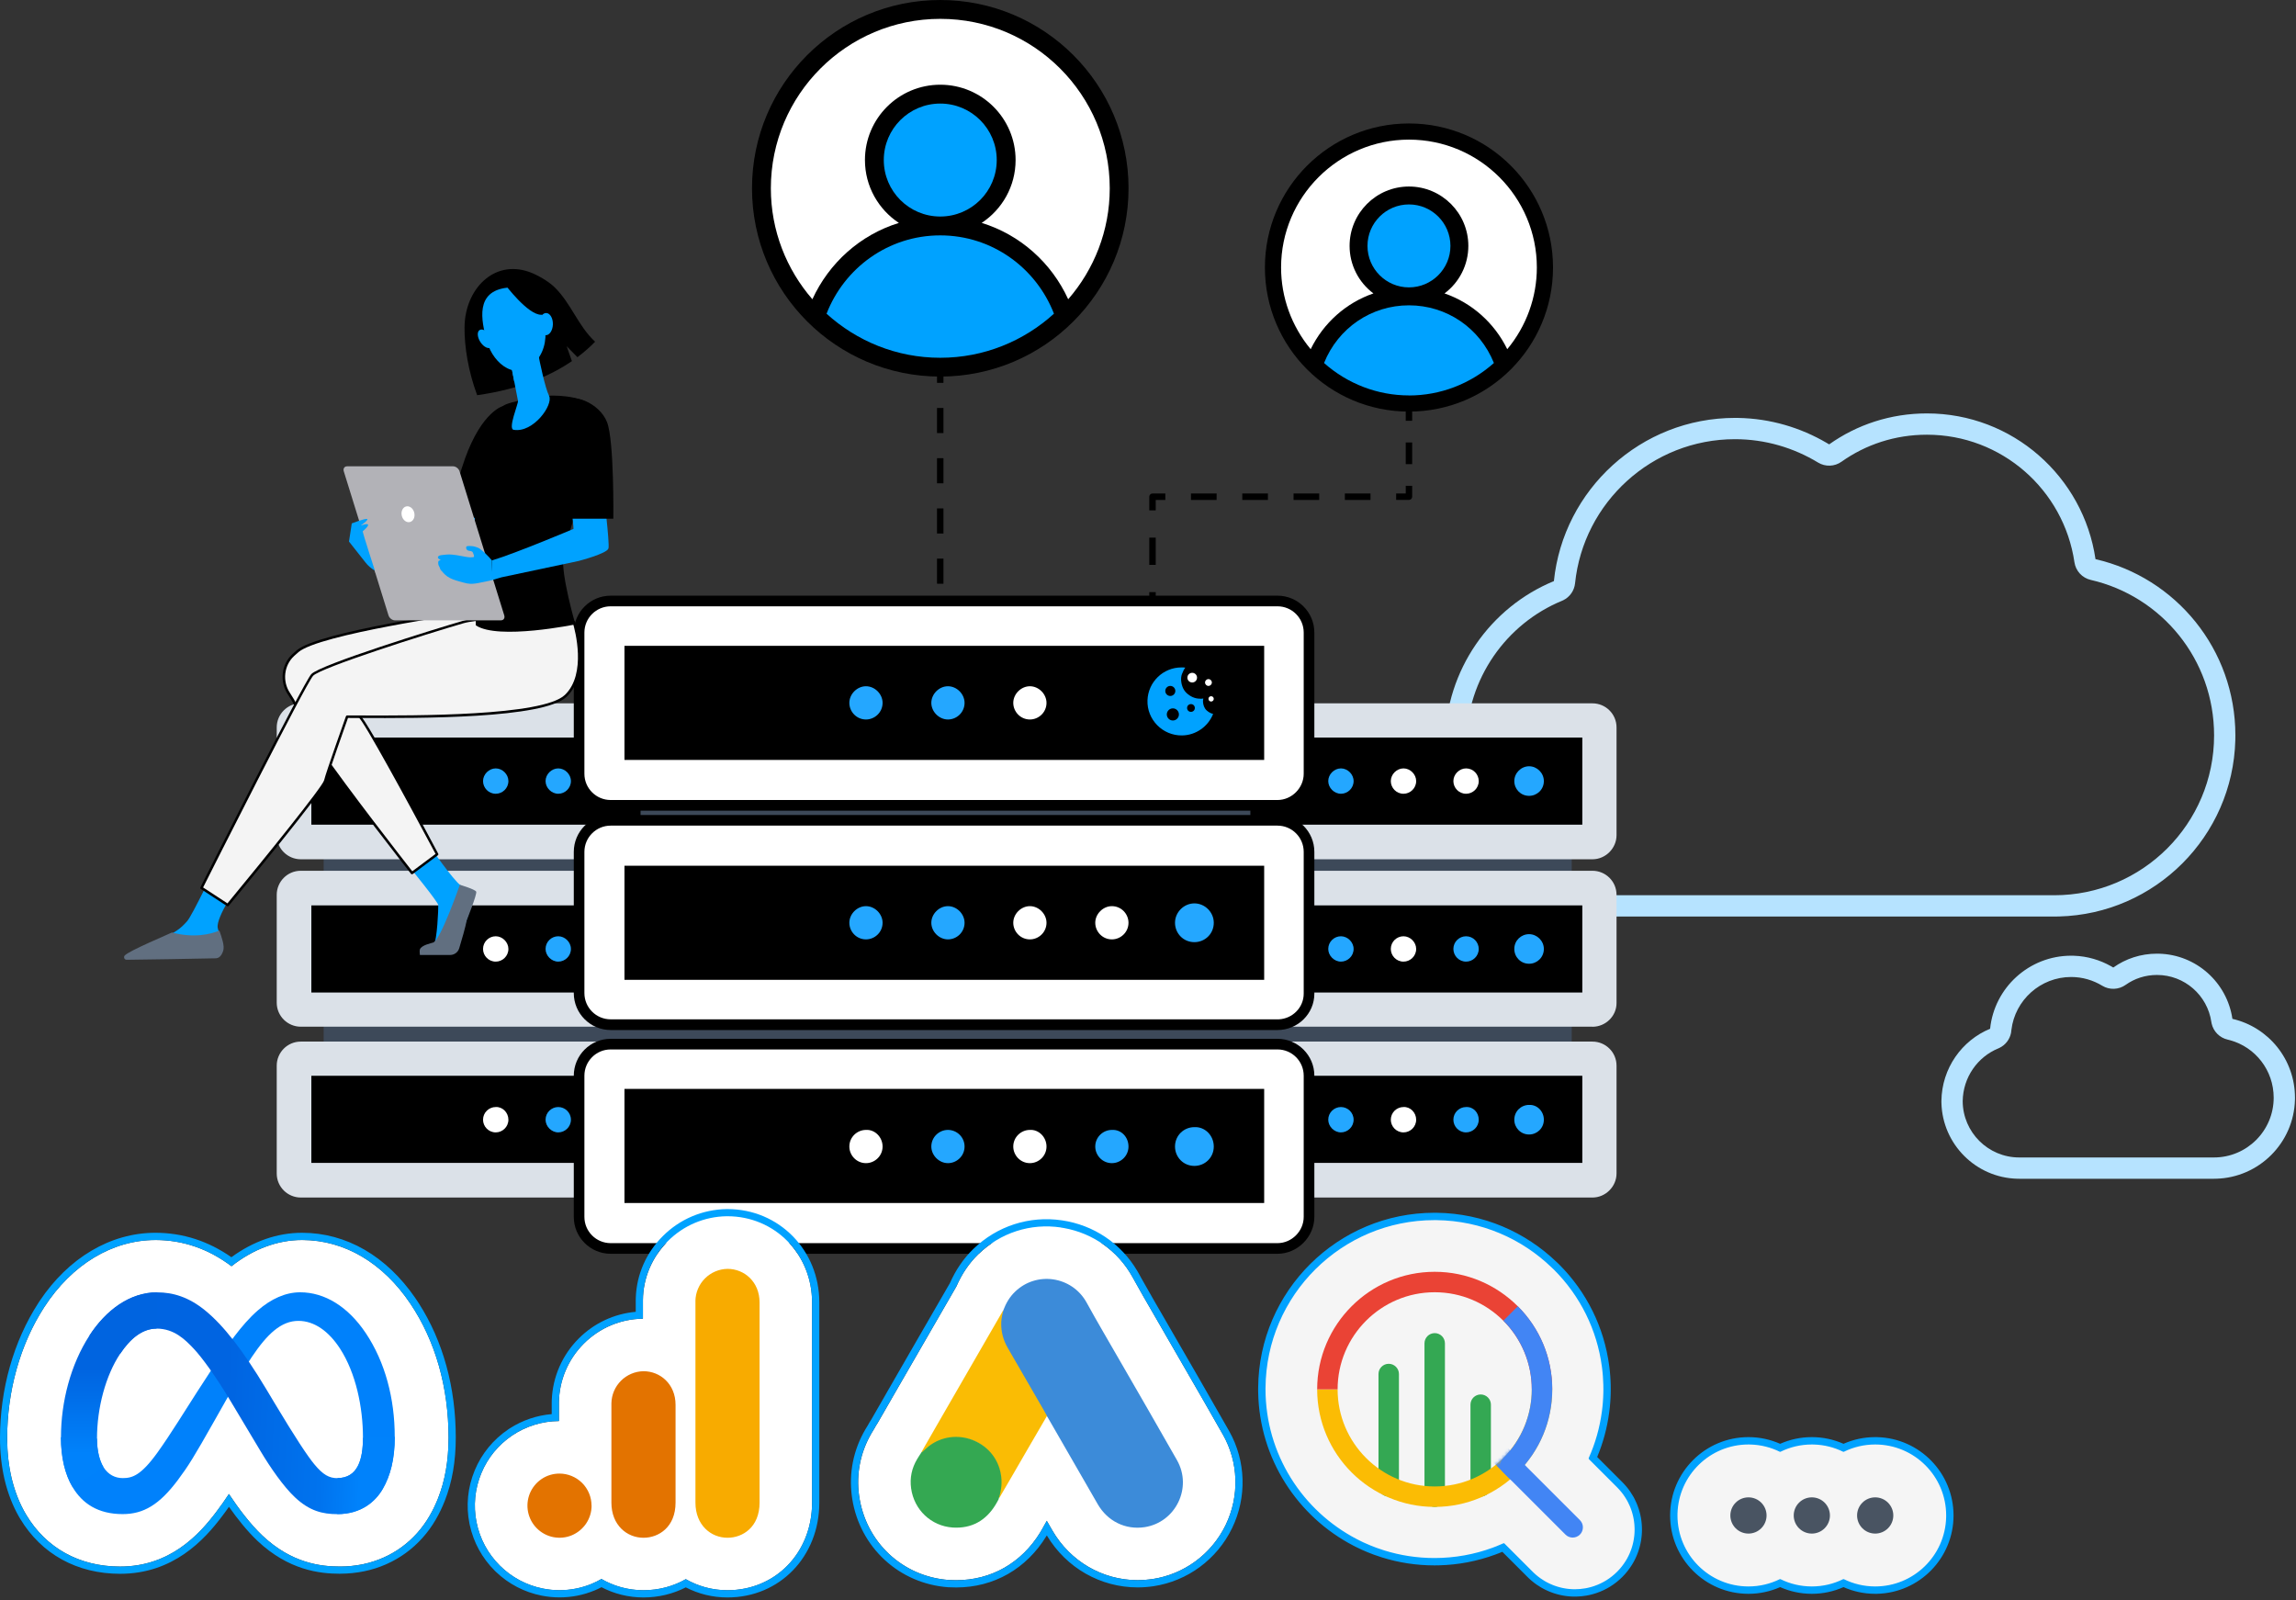 <svg width="686" height="478" viewBox="0 0 686 478" fill="none" xmlns="http://www.w3.org/2000/svg">
<rect x="0" y="0" width="686" height="478" fill="#333333" stroke="none"/>
<path d="M661.482 345.795V352.156H603.3V345.795H661.482ZM679.333 327.943C679.333 319.718 673.821 312.835 666.312 310.772L665.579 310.587C663.18 310.038 661.329 308.161 660.794 305.788L660.706 305.308C659.543 297.356 652.703 291.271 644.472 291.271C640.951 291.272 637.747 292.35 635.088 294.238C633.019 295.707 630.275 295.806 628.106 294.49C625.393 292.844 622.212 291.879 618.822 291.879C609.635 291.879 602.033 298.806 600.971 307.669C600.955 307.976 600.919 308.283 600.857 308.588C600.465 310.544 599.181 312.195 597.4 313.059L597.038 313.222C590.898 315.743 586.515 321.813 586.415 328.969C586.447 338.248 594.013 345.795 603.3 345.795V352.156L602.701 352.148C590.357 351.834 580.376 341.853 580.062 329.509L580.055 328.911C580.179 319.141 586.167 310.81 594.621 307.339L594.609 307.326C595.861 295.102 606.238 285.519 618.822 285.519L619.683 285.534C623.684 285.676 627.441 286.805 630.711 288.647L631.406 289.052C635.125 286.411 639.612 284.911 644.472 284.911L645.007 284.917C656.209 285.176 665.412 293.538 666.999 304.387C677.722 306.842 685.693 316.438 685.693 327.943L685.686 328.568C685.359 341.436 674.974 351.821 662.106 352.147L661.482 352.156V345.795C671.334 345.795 679.333 337.794 679.333 327.943Z" fill="#B6E3FF"/>
<path d="M613.772 267.457V273.817H483.698V267.457H613.772ZM661.527 219.702C661.527 196.994 645.811 178.091 624.675 173.25C622.119 172.664 620.183 170.569 619.802 167.974C616.632 146.393 598.1 129.87 575.724 129.87C566.204 129.87 557.444 132.808 550.195 137.947C548.126 139.414 545.384 139.511 543.216 138.196C535.986 133.807 527.474 131.209 518.386 131.209C493.554 131.209 473.081 150.142 470.597 174.26C470.372 176.444 469.04 178.347 467.089 179.311L466.69 179.491C450.11 186.312 438.328 202.671 438.075 221.883C438.101 247.022 458.563 267.457 483.698 267.457V273.817L482.358 273.8C454.757 273.099 432.434 250.787 431.732 223.175L431.715 221.834C431.988 200.002 445.377 181.382 464.271 173.609C467.085 146.285 490.256 124.849 518.386 124.849L519.351 124.858C528.981 125.03 538 127.768 545.745 132.299L546.515 132.758C554.822 126.87 564.864 123.51 575.724 123.51C601.313 123.51 622.475 142.403 626.095 167.05C650.072 172.542 667.887 193.978 667.887 219.702L667.87 221.099C667.14 249.868 643.926 273.071 615.168 273.8L613.772 273.817V267.457C640.126 267.457 661.527 246.067 661.527 219.702Z" fill="#B6E3FF"/>
<path d="M281.889 196.907V200.654H279.961V196.907H281.889ZM281.889 181.895V189.397H279.961V181.895H281.889ZM281.889 166.891V174.393H279.961V166.891H281.889ZM281.889 151.888V159.39H279.961V151.888H281.889ZM281.889 136.884V144.386H279.961V136.884H281.889ZM281.889 121.881V129.382H279.961V121.881H281.889ZM281.889 106.877V114.379H279.961V106.877H281.889ZM281.889 91.874V99.375H279.961V91.874H281.889ZM281.889 80.625V84.38H279.961V80.625H281.889Z" fill="black"/>
<path d="M345.31 193.202V197.274H343.383V193.202H345.31ZM345.31 176.905V185.049H343.383V176.905H345.31ZM345.31 160.617V168.761H343.383V160.617H345.31ZM348.181 147.432V149.36H345.31V152.472H343.383V148.3C343.433 147.816 343.85 147.432 344.342 147.432H348.173H348.181ZM363.502 147.432V149.36H355.841V147.432H363.502ZM378.831 147.432V149.36H371.17V147.432H378.831ZM394.151 147.432V149.36H386.491V147.432H394.151ZM409.48 147.432V149.36H401.82V147.432H409.48ZM421.93 145.154V148.392C421.93 148.926 421.496 149.351 420.971 149.351H417.141V147.424H420.011V145.146H421.939L421.93 145.154ZM421.93 132.187V138.67H420.003V132.187H421.93ZM421.93 119.219V125.703H420.003V119.219H421.93ZM421.93 109.489V112.735H420.003V109.489H421.93Z" fill="black"/>
<path d="M235.766 303.451H96.703V313.807H235.766V303.451Z" fill="#3D4959"/>
<path d="M235.766 253.309H96.703V263.664H235.766V253.309Z" fill="#3D4959"/>
<path d="M241.953 357.766H89.873C85.959 357.766 82.68 354.603 82.68 350.573V318.371C82.68 314.457 85.842 311.178 89.873 311.178H241.953C245.866 311.178 249.146 314.34 249.146 318.371V350.573C249.146 354.486 245.866 357.766 241.953 357.766Z" fill="#DBE1E8"/>
<path d="M238.916 321.392H93.027V347.418H238.907V321.392H238.916Z" fill="black"/>
<path d="M227.427 334.518C227.427 337.038 225.407 338.932 223.012 338.932C220.492 338.932 218.59 336.913 218.59 334.518C218.59 331.998 220.609 330.095 223.012 330.095C225.416 329.97 227.427 331.99 227.427 334.518Z" fill="#24A7FF"/>
<path d="M207.979 334.517C207.979 336.662 206.21 338.306 204.191 338.306C202.046 338.306 200.402 336.537 200.402 334.517C200.402 332.373 202.171 330.729 204.191 330.729C206.335 330.604 207.979 332.373 207.979 334.517Z" fill="#24A7FF"/>
<path d="M189.284 334.517C189.284 336.662 187.515 338.306 185.495 338.306C183.351 338.306 181.707 336.537 181.707 334.517C181.707 332.373 183.476 330.729 185.495 330.729C187.515 330.604 189.284 332.373 189.284 334.517Z" fill="white"/>
<path d="M170.581 334.518C170.581 336.663 168.812 338.306 166.792 338.306C164.773 338.306 163.004 336.537 163.004 334.518C163.004 332.373 164.773 330.729 166.792 330.729C168.812 330.729 170.581 332.373 170.581 334.518Z" fill="#24A7FF"/>
<path d="M151.901 334.517C151.901 336.662 150.132 338.306 148.113 338.306C145.968 338.306 144.324 336.537 144.324 334.517C144.324 332.373 146.093 330.729 148.113 330.729C150.132 330.604 151.901 332.373 151.901 334.517Z" fill="white"/>
<path d="M241.953 306.731H89.873C85.959 306.731 82.68 303.569 82.68 299.538V267.337C82.68 263.423 85.842 260.144 89.873 260.144H241.953C245.866 260.144 249.146 263.306 249.146 267.337V299.672C249.146 303.585 245.866 306.748 241.953 306.748V306.731Z" fill="#DBE1E8"/>
<path d="M238.916 270.489H93.027V296.516H238.907V270.489H238.916Z" fill="black"/>
<path d="M241.953 256.712H89.873C85.959 256.712 82.68 253.549 82.68 249.519V217.317C82.68 213.403 85.842 210.124 89.873 210.124H241.953C245.866 210.124 249.146 213.287 249.146 217.317V249.519C249.146 253.432 245.866 256.712 241.953 256.712Z" fill="#DBE1E8"/>
<path d="M238.916 220.347H93.027V246.373H238.907V220.347H238.916Z" fill="black"/>
<path d="M227.427 283.499C227.427 286.019 225.407 287.922 223.012 287.922C220.492 287.922 218.59 285.902 218.59 283.499C218.59 280.979 220.609 279.085 223.012 279.085C225.416 279.085 227.427 281.104 227.427 283.499Z" fill="#24A7FF"/>
<path d="M207.979 283.499C207.979 285.644 206.21 287.288 204.191 287.288C202.046 287.288 200.402 285.519 200.402 283.499C200.402 281.355 202.171 279.711 204.191 279.711C206.335 279.711 207.979 281.48 207.979 283.499Z" fill="#24A7FF"/>
<path d="M189.284 283.499C189.284 285.644 187.515 287.288 185.495 287.288C183.351 287.288 181.707 285.519 181.707 283.499C181.707 281.355 183.476 279.711 185.495 279.711C187.515 279.711 189.284 281.48 189.284 283.499Z" fill="white"/>
<path d="M170.581 283.499C170.581 285.644 168.812 287.288 166.792 287.288C164.773 287.288 163.004 285.519 163.004 283.499C163.004 281.355 164.773 279.711 166.792 279.711C168.812 279.711 170.581 281.48 170.581 283.499Z" fill="#24A7FF"/>
<path d="M151.901 283.499C151.901 285.644 150.132 287.288 148.113 287.288C145.968 287.288 144.324 285.519 144.324 283.499C144.324 281.355 146.093 279.711 148.113 279.711C150.132 279.711 151.901 281.48 151.901 283.499Z" fill="white"/>
<path d="M227.427 233.347C227.427 235.868 225.407 237.762 223.012 237.762C220.492 237.762 218.59 235.742 218.59 233.347C218.59 230.953 220.609 228.925 223.012 228.925C225.416 228.925 227.427 230.944 227.427 233.347Z" fill="#24A7FF"/>
<path d="M207.979 233.349C207.979 235.494 206.21 237.137 204.191 237.137C202.046 237.137 200.402 235.368 200.402 233.349C200.402 231.33 202.171 229.561 204.191 229.561C206.335 229.561 207.979 231.33 207.979 233.349Z" fill="white"/>
<path d="M189.284 233.349C189.284 235.494 187.515 237.137 185.495 237.137C183.351 237.137 181.707 235.368 181.707 233.349C181.707 231.33 183.476 229.561 185.495 229.561C187.515 229.561 189.284 231.33 189.284 233.349Z" fill="white"/>
<path d="M170.581 233.349C170.581 235.494 168.812 237.137 166.792 237.137C164.773 237.137 163.004 235.368 163.004 233.349C163.004 231.33 164.773 229.561 166.792 229.561C168.812 229.561 170.581 231.33 170.581 233.349Z" fill="#24A7FF"/>
<path d="M151.901 233.349C151.901 235.494 150.132 237.137 148.113 237.137C145.968 237.137 144.324 235.368 144.324 233.349C144.324 231.33 146.093 229.561 148.113 229.561C150.132 229.561 151.901 231.33 151.901 233.349Z" fill="#24A7FF"/>
<path d="M469.605 303.451H330.543V313.807H469.605V303.451Z" fill="#3D4959"/>
<path d="M469.605 253.309H330.543V263.664H469.605V253.309Z" fill="#3D4959"/>
<path d="M475.796 357.766H323.724C319.811 357.766 316.531 354.603 316.531 350.573V318.371C316.531 314.457 319.694 311.178 323.724 311.178H475.796C479.71 311.178 482.989 314.34 482.989 318.371V350.573C482.989 354.486 479.71 357.766 475.796 357.766Z" fill="#DBE1E8"/>
<path d="M472.763 321.392H326.875V347.418H472.763V321.392Z" fill="black"/>
<path d="M461.274 334.518C461.274 337.038 459.254 338.932 456.86 338.932C454.34 338.932 452.445 336.913 452.445 334.518C452.445 331.998 454.465 330.095 456.86 330.095C459.263 329.97 461.274 331.99 461.274 334.518Z" fill="#24A7FF"/>
<path d="M441.819 334.517C441.819 336.662 440.05 338.306 438.031 338.306C435.886 338.306 434.242 336.537 434.242 334.517C434.242 332.373 436.011 330.729 438.031 330.729C440.175 330.604 441.819 332.373 441.819 334.517Z" fill="#24A7FF"/>
<path d="M423.124 334.517C423.124 336.662 421.355 338.306 419.335 338.306C417.191 338.306 415.547 336.537 415.547 334.517C415.547 332.373 417.316 330.729 419.335 330.729C421.355 330.604 423.124 332.373 423.124 334.517Z" fill="white"/>
<path d="M404.432 334.518C404.432 336.663 402.663 338.306 400.644 338.306C398.625 338.306 396.855 336.537 396.855 334.518C396.855 332.373 398.625 330.729 400.644 330.729C402.663 330.729 404.432 332.373 404.432 334.518Z" fill="#24A7FF"/>
<path d="M385.741 334.517C385.741 336.662 383.972 338.306 381.953 338.306C379.808 338.306 378.164 336.537 378.164 334.517C378.164 332.373 379.933 330.729 381.953 330.729C383.972 330.604 385.741 332.373 385.741 334.517Z" fill="white"/>
<path d="M475.796 306.731H323.724C319.811 306.731 316.531 303.569 316.531 299.538V267.337C316.531 263.423 319.694 260.144 323.724 260.144H475.796C479.71 260.144 482.989 263.306 482.989 267.337V299.672C482.989 303.585 479.71 306.748 475.796 306.748V306.731Z" fill="#DBE1E8"/>
<path d="M472.763 270.489H326.875V296.516H472.763V270.489Z" fill="black"/>
<path d="M475.796 256.712H323.724C319.811 256.712 316.531 253.549 316.531 249.519V217.317C316.531 213.403 319.694 210.124 323.724 210.124H475.796C479.71 210.124 482.989 213.287 482.989 217.317V249.519C482.989 253.432 479.71 256.712 475.796 256.712Z" fill="#DBE1E8"/>
<path d="M472.763 220.347H326.875V246.373H472.763V220.347Z" fill="black"/>
<path d="M461.274 283.499C461.274 286.019 459.254 287.922 456.86 287.922C454.34 287.922 452.445 285.902 452.445 283.499C452.445 280.979 454.465 279.085 456.86 279.085C459.254 279.085 461.274 281.104 461.274 283.499Z" fill="#24A7FF"/>
<path d="M441.819 283.499C441.819 285.644 440.05 287.288 438.031 287.288C435.886 287.288 434.242 285.519 434.242 283.499C434.242 281.355 436.011 279.711 438.031 279.711C440.175 279.711 441.819 281.48 441.819 283.499Z" fill="#24A7FF"/>
<path d="M423.124 283.499C423.124 285.644 421.355 287.288 419.335 287.288C417.191 287.288 415.547 285.519 415.547 283.499C415.547 281.355 417.316 279.711 419.335 279.711C421.355 279.711 423.124 281.48 423.124 283.499Z" fill="white"/>
<path d="M404.432 283.499C404.432 285.644 402.663 287.288 400.644 287.288C398.625 287.288 396.855 285.519 396.855 283.499C396.855 281.355 398.625 279.711 400.644 279.711C402.663 279.711 404.432 281.48 404.432 283.499Z" fill="#24A7FF"/>
<path d="M385.741 283.499C385.741 285.644 383.972 287.288 381.953 287.288C379.808 287.288 378.164 285.519 378.164 283.499C378.164 281.355 379.933 279.711 381.953 279.711C383.972 279.711 385.741 281.48 385.741 283.499Z" fill="white"/>
<path d="M461.274 233.347C461.274 235.868 459.254 237.762 456.86 237.762C454.34 237.762 452.445 235.742 452.445 233.347C452.445 230.953 454.465 228.925 456.86 228.925C459.254 228.925 461.274 230.944 461.274 233.347Z" fill="#24A7FF"/>
<path d="M441.819 233.349C441.819 235.494 440.05 237.137 438.031 237.137C435.886 237.137 434.242 235.368 434.242 233.349C434.242 231.33 436.011 229.561 438.031 229.561C440.175 229.561 441.819 231.33 441.819 233.349Z" fill="white"/>
<path d="M423.124 233.349C423.124 235.494 421.355 237.137 419.335 237.137C417.191 237.137 415.547 235.368 415.547 233.349C415.547 231.33 417.316 229.561 419.335 229.561C421.355 229.561 423.124 231.33 423.124 233.349Z" fill="white"/>
<path d="M404.432 233.349C404.432 235.494 402.663 237.137 400.644 237.137C398.625 237.137 396.855 235.368 396.855 233.349C396.855 231.33 398.625 229.561 400.644 229.561C402.663 229.561 404.432 231.33 404.432 233.349Z" fill="#24A7FF"/>
<path d="M385.741 233.349C385.741 235.494 383.972 237.137 381.953 237.137C379.808 237.137 378.164 235.368 378.164 233.349C378.164 231.33 379.933 229.561 381.953 229.561C383.972 229.561 385.741 231.33 385.741 233.349Z" fill="#24A7FF"/>
<path d="M280.934 0C249.868 0 224.684 25.184 224.684 56.251C224.684 87.318 249.876 112.502 280.934 112.502C311.993 112.502 337.185 87.309 337.185 56.251C337.185 25.192 311.993 0 280.934 0Z" fill="black"/>
<path d="M246.961 93.719C252.26 80.058 265.402 70.32 280.932 70.32C296.461 70.32 309.604 80.067 314.903 93.719C305.915 101.871 294.024 106.886 280.932 106.886C267.839 106.886 255.948 101.88 246.961 93.727V93.719Z" fill="#00A2FF"/>
<path d="M264.059 47.814C264.059 38.493 271.61 30.941 280.931 30.941C290.252 30.941 297.804 38.493 297.804 47.814C297.804 57.135 290.252 64.687 280.931 64.687C271.61 64.687 264.059 57.135 264.059 47.814Z" fill="#00A2FF"/>
<path d="M319.153 89.396C314.179 78.54 304.85 70.145 293.31 66.59C299.41 62.568 303.44 55.667 303.44 47.815C303.44 35.381 293.368 25.309 280.935 25.309C268.501 25.309 258.429 35.381 258.429 47.815C258.429 55.667 262.46 62.56 268.568 66.598C257.027 70.145 247.698 78.548 242.725 89.404C235.006 80.517 230.316 68.951 230.316 56.259C230.316 28.297 252.98 5.633 280.943 5.633C308.906 5.633 331.57 28.297 331.57 56.259C331.57 68.951 326.872 80.517 319.161 89.396H319.153Z" fill="white"/>
<path d="M420.971 36.884C397.197 36.884 377.93 56.151 377.93 79.925C377.93 103.699 397.197 122.967 420.971 122.967C444.745 122.967 464.012 103.699 464.012 79.925C464.012 56.151 444.745 36.884 420.971 36.884Z" fill="black"/>
<path d="M420.974 118.134C411.619 118.134 402.632 114.688 395.598 108.446C399.82 97.966 409.733 91.215 420.974 91.215C432.214 91.215 442.127 97.966 446.349 108.446C439.323 114.705 430.328 118.151 420.974 118.151V118.134Z" fill="#00A2FF"/>
<path d="M420.97 85.857C414.144 85.857 408.578 80.308 408.578 73.465C408.578 66.622 414.136 61.073 420.97 61.073C427.804 61.073 433.362 66.631 433.362 73.465C433.362 80.299 427.804 85.857 420.97 85.857Z" fill="#00A2FF"/>
<path d="M391.607 104.323C385.891 97.456 382.762 88.827 382.762 79.924C382.762 58.854 399.902 41.714 420.972 41.714C442.042 41.714 459.181 58.854 459.181 79.924C459.181 88.827 456.052 97.456 450.336 104.323C446.498 96.471 439.747 90.471 431.594 87.659C436.067 84.313 438.712 79.081 438.712 73.465C438.712 63.677 430.76 55.724 420.972 55.724C411.183 55.724 403.231 63.677 403.231 73.465C403.231 79.073 405.876 84.313 410.349 87.659C402.196 90.463 395.437 96.471 391.607 104.323Z" fill="white"/>
<path d="M373.582 301.832H191.387V315.4H373.582V301.832Z" fill="#3D4959"/>
<path d="M373.582 236.135H191.387V249.703H373.582V236.135Z" fill="#3D4959"/>
<path d="M381.688 372.987H182.453C177.321 372.987 173.023 368.848 173.023 363.558V321.359C173.023 316.227 177.162 311.93 182.453 311.93H381.688C386.82 311.93 391.118 316.069 391.118 321.359V363.558C391.118 368.69 386.812 372.987 381.688 372.987Z" fill="white"/>
<path d="M381.688 374.572H182.452C176.377 374.572 171.438 369.632 171.438 363.557V321.359C171.438 315.284 176.377 310.344 182.452 310.344H381.688C387.763 310.344 392.703 315.284 392.703 321.359V363.557C392.703 369.532 387.654 374.572 381.688 374.572ZM182.452 313.523C178.13 313.523 174.608 317.036 174.608 321.359V363.557C174.608 367.88 178.122 371.393 182.452 371.393H381.688C385.935 371.393 389.523 367.805 389.523 363.557V321.359C389.523 317.036 386.01 313.523 381.688 313.523H182.452Z" fill="black"/>
<path d="M377.711 325.313H186.578V359.401H377.711V325.313Z" fill="black"/>
<path d="M362.653 342.528C362.653 345.841 360.007 348.319 356.861 348.319C353.549 348.319 351.07 345.674 351.07 342.528C351.07 339.215 353.716 336.737 356.861 336.737C360.007 336.57 362.653 339.224 362.653 342.528Z" fill="#24A7FF"/>
<path d="M337.172 342.529C337.172 345.341 334.852 347.494 332.207 347.494C329.395 347.494 327.242 345.174 327.242 342.529C327.242 339.717 329.562 337.564 332.207 337.564C335.019 337.397 337.172 339.709 337.172 342.529Z" fill="#24A7FF"/>
<path d="M312.676 342.529C312.676 345.341 310.356 347.494 307.711 347.494C304.899 347.494 302.746 345.174 302.746 342.529C302.746 339.717 305.066 337.564 307.711 337.564C310.356 337.397 312.676 339.709 312.676 342.529Z" fill="white"/>
<path d="M288.192 342.529C288.192 345.341 285.872 347.494 283.227 347.494C280.582 347.494 278.262 345.174 278.262 342.529C278.262 339.716 280.582 337.563 283.227 337.563C285.872 337.563 288.192 339.708 288.192 342.529Z" fill="#24A7FF"/>
<path d="M263.7 342.529C263.7 345.341 261.38 347.494 258.735 347.494C255.922 347.494 253.77 345.174 253.77 342.529C253.77 339.717 256.089 337.564 258.735 337.564C261.38 337.397 263.7 339.709 263.7 342.529Z" fill="white"/>
<path d="M381.688 306.121H182.453C177.321 306.121 173.023 301.982 173.023 296.691V254.493C173.023 249.361 177.162 245.063 182.453 245.063H381.688C386.82 245.063 391.118 249.202 391.118 254.493V296.858C391.118 301.99 386.812 306.129 381.688 306.129V306.121Z" fill="white"/>
<path d="M381.688 307.724H182.452C176.377 307.716 171.438 302.776 171.438 296.701V254.502C171.438 248.427 176.377 243.487 182.452 243.487H381.688C387.763 243.487 392.703 248.427 392.703 254.502V296.868C392.703 302.851 387.763 307.724 381.688 307.724ZM182.452 246.658C178.13 246.658 174.608 250.171 174.608 254.494V296.692C174.608 301.015 178.122 304.528 182.452 304.528H382.08C386.219 304.328 389.523 300.965 389.523 296.859V254.494C389.523 250.171 386.01 246.658 381.688 246.658H182.452Z" fill="black"/>
<path d="M377.711 258.64H186.578V292.727H377.711V258.64Z" fill="black"/>
<path d="M381.688 240.599H182.453C177.321 240.599 173.023 236.46 173.023 231.17V188.971C173.023 183.839 177.162 179.542 182.453 179.542H381.688C386.82 179.542 391.118 183.681 391.118 188.971V231.17C391.118 236.302 386.812 240.599 381.688 240.599Z" fill="white"/>
<path d="M381.688 242.185H182.452C176.377 242.185 171.438 237.245 171.438 231.17V188.972C171.438 182.897 176.377 177.957 182.452 177.957H381.688C387.763 177.957 392.703 182.897 392.703 188.972V231.17C392.703 237.145 387.654 242.185 381.688 242.185ZM182.452 181.136C178.13 181.136 174.608 184.649 174.608 188.972V231.17C174.608 235.493 178.122 239.006 182.452 239.006H381.688C385.935 239.006 389.523 235.418 389.523 231.17V188.972C389.523 184.649 386.01 181.136 381.688 181.136H182.452Z" fill="black"/>
<path d="M377.711 192.944H186.578V227.032H377.711V192.944Z" fill="black"/>
<path d="M362.653 275.68C362.653 278.993 360.007 281.471 356.861 281.471C353.549 281.471 351.07 278.826 351.07 275.68C351.07 272.534 353.716 269.889 356.861 269.889C360.007 269.889 362.653 272.534 362.653 275.68Z" fill="#24A7FF"/>
<path d="M337.172 275.68C337.172 278.492 334.852 280.645 332.207 280.645C329.395 280.645 327.242 278.325 327.242 275.68C327.242 273.035 329.562 270.715 332.207 270.715C335.019 270.715 337.172 273.035 337.172 275.68Z" fill="white"/>
<path d="M312.676 275.68C312.676 278.492 310.356 280.645 307.711 280.645C304.899 280.645 302.746 278.325 302.746 275.68C302.746 273.035 305.066 270.715 307.711 270.715C310.356 270.715 312.676 273.035 312.676 275.68Z" fill="white"/>
<path d="M288.192 275.68C288.192 278.492 285.872 280.645 283.227 280.645C280.582 280.645 278.262 278.325 278.262 275.68C278.262 273.035 280.582 270.715 283.227 270.715C285.872 270.715 288.192 273.035 288.192 275.68Z" fill="#24A7FF"/>
<path d="M263.7 275.68C263.7 278.492 261.38 280.645 258.735 280.645C255.922 280.645 253.77 278.325 253.77 275.68C253.77 273.035 256.089 270.715 258.735 270.715C261.38 270.715 263.7 273.035 263.7 275.68Z" fill="#24A7FF"/>
<path d="M312.676 209.984C312.676 212.796 310.356 214.949 307.711 214.949C304.899 214.949 302.746 212.629 302.746 209.984C302.746 207.338 305.066 205.019 307.711 205.019C310.356 205.019 312.676 207.338 312.676 209.984Z" fill="white"/>
<path d="M288.192 209.984C288.192 212.796 285.872 214.949 283.227 214.949C280.582 214.949 278.262 212.629 278.262 209.984C278.262 207.338 280.582 205.019 283.227 205.019C285.872 205.019 288.192 207.338 288.192 209.984Z" fill="#24A7FF"/>
<path d="M263.7 209.984C263.7 212.796 261.38 214.949 258.735 214.949C255.922 214.949 253.77 212.629 253.77 209.984C253.77 207.338 256.089 205.019 258.735 205.019C261.38 205.019 263.7 207.338 263.7 209.984Z" fill="#24A7FF"/>
<path d="M356.209 203.892C357.01 203.892 357.653 203.25 357.653 202.448C357.653 201.647 357.002 201.005 356.209 201.005C355.416 201.005 354.766 201.647 354.766 202.448C354.766 203.25 355.408 203.892 356.209 203.892Z" fill="white"/>
<path d="M361.061 204.918C361.62 204.918 362.079 204.459 362.079 203.9C362.079 203.341 361.62 202.882 361.061 202.882C360.502 202.882 360.043 203.341 360.043 203.9C360.043 204.459 360.502 204.918 361.061 204.918Z" fill="white"/>
<path d="M361.859 209.583C362.293 209.583 362.652 209.232 362.652 208.79C362.652 208.348 362.301 207.997 361.859 207.997C361.417 207.997 361.066 208.356 361.066 208.79C361.066 209.224 361.417 209.583 361.859 209.583Z" fill="white"/>
<path d="M360.528 212.244C359.794 211.568 359.477 210.575 359.427 209.616C359.427 209.307 359.452 208.99 359.535 208.681C359.226 208.739 358.909 208.765 358.576 208.739C357.015 208.739 355.663 208.089 354.553 207.071C353.452 206.053 352.943 204.525 352.885 203.048C352.859 202.256 353.026 201.521 353.368 200.871C353.535 200.362 353.794 199.878 354.136 199.452C353.769 199.394 353.368 199.394 353.001 199.394C347.511 199.394 343.038 203.749 342.846 209.215C342.646 214.99 347.377 219.796 353.177 219.713C357.391 219.654 360.987 216.992 362.456 213.287C361.746 213.12 361.096 212.753 360.528 212.236V212.244Z" fill="#00A2FF"/>
<path d="M348.164 206.421C348.164 205.603 348.84 204.919 349.666 204.919C350.492 204.919 351.168 205.595 351.168 206.421C351.168 207.247 350.492 207.923 349.666 207.923C348.84 207.923 348.164 207.247 348.164 206.421Z" fill="black"/>
<path d="M350.428 215.249C349.435 215.249 348.617 214.432 348.617 213.439C348.617 212.446 349.435 211.628 350.428 211.628C351.421 211.628 352.239 212.446 352.239 213.439C352.239 214.432 351.421 215.249 350.428 215.249Z" fill="black"/>
<path d="M355.836 212.67C355.185 212.67 354.676 212.161 354.676 211.51C354.676 210.86 355.185 210.351 355.836 210.351C356.487 210.351 356.996 210.86 356.996 211.51C356.996 212.161 356.487 212.67 355.836 212.67Z" fill="black"/>
<path d="M136.531 149.961L131.875 163.145C131.875 163.145 143.416 166.116 143.708 166.216C144 166.316 146.52 153.223 146.52 153.223L136.531 149.952V149.961Z" fill="#00A2FF"/>
<path d="M122.375 259.042C122.375 259.042 130.886 269.473 130.945 270.382C131.003 271.292 130.603 281.197 129.593 282.106C128.583 283.016 125.604 283.659 126.564 284.677C127.29 285.444 131.254 284.101 134.942 283.892C136.018 283.834 138.956 276.24 139.381 274.947C139.999 273.078 141.501 268.855 140.942 267.553C140.666 266.919 139.356 265.609 137.512 264.391C135.568 263.106 128.133 252.533 128.133 252.533L122.375 259.034V259.042Z" fill="#00A2FF"/>
<path d="M137.39 264.331C137.39 264.331 131.674 280.787 129.438 281.579C128.845 281.788 125.991 282.322 125.457 283.615C125.299 284.008 125.457 285.301 125.457 285.301H134.503C135.746 285.301 136.848 284.483 137.206 283.29C137.932 280.903 139.076 276.981 139.468 274.862C139.468 274.862 142.622 267.076 142.272 266.375C141.921 265.666 137.39 264.331 137.39 264.331Z" fill="#616F80"/>
<path d="M71.392 264.047C71.392 264.047 64.441 274.052 65.05 277.215C65.376 278.908 66.836 281.128 66.002 282.722C65.167 284.316 64.208 284.716 64.208 284.716L42.52 285.075C41.335 285.092 42.12 284.316 43.071 283.607C44.631 282.438 45.891 281.662 50.865 279.209C51.19 279.05 52.375 278.283 52.801 278.016C53.885 277.34 54.97 276.28 55.905 275.22C57.465 273.451 64.308 259.04 64.308 259.04L71.392 264.055V264.047Z" fill="#00A2FF"/>
<path d="M96.532 202.332C96.532 202.332 105.144 212.379 107.339 213.964C109.533 215.558 130.603 255.22 130.603 255.22L123.102 260.819C123.102 260.819 104.268 236.82 95.431 223.978C87.954 213.121 90.708 213.814 86.31 207.205C83.891 203.567 84.441 198.652 87.629 195.698C88.029 195.331 88.455 194.947 88.931 194.546C95.439 188.997 140.05 182.764 140.05 182.764L168.588 185.618C168.588 185.618 145.273 202.332 144.405 202.774C143.538 203.216 112.212 207.889 111.553 207.889C110.894 207.889 96.541 202.332 96.541 202.332H96.532Z" fill="#F4F4F4"/>
<path d="M123.096 261.195C122.988 261.195 122.879 261.145 122.804 261.053C122.612 260.811 103.862 236.896 95.117 224.195C90.819 217.953 89.868 215.483 89.033 213.297C88.399 211.636 87.849 210.21 85.988 207.414C83.468 203.634 84.06 198.477 87.365 195.423C87.765 195.056 88.199 194.664 88.675 194.263C95.192 188.714 138.158 182.647 139.985 182.389C140.019 182.389 140.044 182.389 140.077 182.389L168.616 185.243C168.774 185.259 168.899 185.368 168.941 185.518C168.983 185.668 168.924 185.827 168.799 185.918C167.848 186.603 145.451 202.658 144.567 203.108C143.507 203.651 111.781 208.265 111.547 208.265C110.955 208.265 102.126 204.894 97.795 203.217C100.107 205.879 105.856 212.429 107.558 213.664C109.761 215.258 128.77 250.973 130.932 255.045C131.015 255.204 130.973 255.412 130.823 255.521L123.313 261.12C123.246 261.17 123.171 261.195 123.088 261.195H123.096ZM140.052 183.131C138.425 183.365 95.425 189.49 89.167 194.83C88.7 195.223 88.274 195.606 87.882 195.974C84.844 198.777 84.302 203.517 86.622 206.997C88.533 209.867 89.117 211.403 89.743 213.03C90.561 215.175 91.495 217.603 95.743 223.769C103.954 235.694 121.018 257.548 123.179 260.302L130.139 255.112C121.677 239.199 108.685 215.392 107.133 214.273C104.93 212.671 96.619 202.991 96.268 202.583C96.16 202.449 96.151 202.265 96.243 202.124C96.343 201.982 96.527 201.932 96.685 201.99C102.31 204.168 110.921 207.439 111.58 207.523C111.781 207.514 142.831 203.008 144.25 202.441C144.925 202.09 160.605 190.883 167.573 185.893L140.061 183.14L140.052 183.131Z" fill="black"/>
<path d="M171.474 185.875C171.474 185.875 176.372 200.887 169.029 207.888C161.686 214.889 118.068 214.113 103.716 214.113C103.716 214.113 97.841 230.568 97.19 233.239C96.539 235.909 68.043 270.38 68.043 270.38L60.207 265.265C60.207 265.265 90.882 204.333 93.277 201.663C95.671 198.992 129.826 188.32 138.304 185.875C146.79 183.43 171.482 185.875 171.482 185.875H171.474Z" fill="#F4F4F4"/>
<path d="M68.037 270.756C67.97 270.756 67.895 270.74 67.836 270.698L60.001 265.583C59.842 265.482 59.784 265.274 59.876 265.099C61.127 262.612 90.6 204.091 92.995 201.413C95.557 198.559 130.83 187.636 138.198 185.516C146.651 183.08 170.5 185.399 171.51 185.5C171.66 185.516 171.785 185.616 171.827 185.758C172.027 186.384 176.708 201.079 169.282 208.163C162.422 214.706 125.464 214.572 107.698 214.505C106.313 214.505 105.062 214.497 103.968 214.497C103.234 216.566 98.136 230.894 97.543 233.339C96.892 236.018 71.241 267.093 68.32 270.631C68.245 270.723 68.137 270.765 68.037 270.765V270.756ZM60.685 265.132L67.962 269.88C79.394 256.045 96.367 235.033 96.826 233.147C97.476 230.494 103.126 214.656 103.359 213.988C103.409 213.838 103.551 213.738 103.71 213.738C104.861 213.738 106.205 213.738 107.707 213.746C123.987 213.804 162.13 213.946 168.772 207.613C175.365 201.321 171.76 188.128 171.192 186.209C168.589 185.959 146.267 183.948 138.407 186.217C127.734 189.296 95.732 199.468 93.546 201.897C91.301 204.4 63.013 260.501 60.685 265.124V265.132Z" fill="black"/>
<path d="M138.9 137.076C144.09 122.632 150.432 121.255 150.432 121.255L145.609 156.06C142.305 155.134 138.007 153.081 134.711 152.13C135.804 146.889 137.456 141.107 138.908 137.076H138.9Z" fill="black"/>
<path d="M163.909 118.226C163.909 118.226 173.764 117.583 177.661 121.939C181.558 126.295 169.016 160.725 168.306 166.266C167.597 171.806 171.92 186.535 171.92 186.535C171.92 186.535 148.772 191.308 142.163 186.818C142.163 186.818 141.454 146.981 142.163 143.026C142.872 139.071 148.78 122.974 150.199 121.388C151.617 119.803 163.917 118.226 163.917 118.226H163.909Z" fill="black"/>
<path d="M103.708 139.313H135.392C136.193 139.313 137.052 139.981 137.303 140.799L150.662 183.84C150.913 184.658 150.471 185.326 149.669 185.326H117.985C117.184 185.326 116.325 184.658 116.074 183.84L102.715 140.799C102.464 139.981 102.906 139.313 103.708 139.313Z" fill="#B2B2B7"/>
<path d="M123.762 153.132C124.088 154.417 123.529 155.677 122.502 155.952C121.476 156.228 120.383 155.41 120.057 154.125C119.732 152.84 120.291 151.58 121.317 151.304C122.344 151.029 123.437 151.847 123.762 153.132Z" fill="white"/>
<path d="M51.357 278.584C57.949 280.311 62.814 279.135 65.542 278.017C66.243 280.044 67.178 282.598 66.686 284.066C66.085 285.869 65.217 286.269 64.458 286.294C58.441 286.453 42.42 286.678 37.83 286.737C37.188 286.745 36.837 285.977 37.246 285.477C38.381 284.091 50.873 278.893 51.365 278.584H51.357Z" fill="#616F80"/>
<path d="M146.983 167.426C146.625 167.15 146.249 166.274 143.495 164.038C142.703 163.395 141.267 163.187 141.267 163.187C141.267 163.187 139.498 162.945 139.323 163.345C139.148 163.746 139.407 164.246 139.707 164.413C140.007 164.589 140.725 164.597 141.025 164.772C141.226 164.889 141.334 165.189 141.409 165.39C141.501 165.632 141.66 166.007 141.626 166.266C141.601 166.458 141.393 166.441 141.209 166.466C140.984 166.5 140.758 166.508 140.533 166.508C140.074 166.5 139.615 166.424 139.165 166.349C137.354 166.032 135.535 165.59 133.674 165.657C133.257 165.673 132.848 165.715 132.439 165.782C132.072 165.849 131.688 165.832 131.329 165.974C131.171 166.041 131.004 166.132 130.912 166.274C130.82 166.416 130.795 166.625 130.903 166.767C130.945 166.817 131.004 166.858 131.054 166.9C131.271 167.05 131.479 167.2 131.696 167.351C131.479 167.434 131.196 167.409 131.045 167.593C130.987 167.668 130.97 167.76 130.954 167.843C130.87 168.327 130.97 168.836 131.221 169.245C131.262 169.32 131.312 169.387 131.346 169.47C131.371 169.529 131.379 169.595 131.396 169.662C131.421 169.737 131.454 169.812 131.488 169.887C131.596 170.113 131.671 170.355 131.871 170.497C132.08 170.638 132.239 170.905 132.406 171.097C132.781 171.515 133.198 171.898 133.649 172.216C134.692 172.95 135.935 173.334 137.162 173.684C137.562 173.801 137.971 173.909 138.372 174.018C138.756 174.118 139.148 174.227 139.54 174.302C140.683 174.51 141.802 174.402 142.936 174.177C143.921 173.985 144.897 173.784 145.874 173.576C146.166 173.517 146.449 173.451 146.742 173.392L146.967 167.434L146.983 167.426Z" fill="#00A2FF"/>
<path d="M180.23 146.389L170.309 148.517C170.309 148.517 171.402 157.02 171.343 158.013C171.343 158.013 154.12 165.298 146.994 167.425L146.66 173.417C148.054 173.041 149.18 172.616 149.873 172.466C151.225 172.165 172.837 167.601 172.837 167.601C172.837 167.601 181.39 165.398 181.799 163.837C182.208 162.277 180.239 146.389 180.239 146.389H180.23Z" fill="#00A2FF"/>
<path d="M183.249 154.96C183.249 154.96 183.541 131.712 181.372 126.121C179.202 120.53 171.125 116.9 166.911 120.138C162.697 123.367 169.347 154.96 169.347 154.96H183.258H183.249Z" fill="black"/>
<path d="M138.8 97.656C138.908 86.625 147.369 77.462 158.101 81.234C160.512 82.085 163.892 84.029 165.727 85.84C170.693 90.73 172.72 97.372 177.802 102.087C176.384 103.556 174.64 105.133 172.52 106.71L169.307 103.431L170.876 107.887C164.626 112.151 155.53 116.248 142.563 118.067C139.884 110.807 138.733 103.547 138.791 97.665L138.8 97.656Z" fill="black"/>
<path d="M160.632 104.742C160.632 104.742 160.682 105.042 160.774 105.543C161.216 107.971 162.902 116.024 164.045 118.235C165.422 120.914 159.314 129.442 153.439 128.399C151.687 128.09 154.916 120.563 154.766 119.762C154.466 118.235 154.065 116.149 153.656 114.021C153.422 112.819 153.189 111.593 152.964 110.45C152.338 107.187 151.82 104.517 151.82 104.517L160.632 104.742Z" fill="#00A2FF"/>
<path d="M160.774 105.543C160.682 105.034 160.632 104.742 160.632 104.742L151.82 104.517C151.82 104.517 152.329 107.187 152.964 110.45C153.18 111.593 153.414 112.803 153.648 114.004C155.008 113.796 156.427 113.12 157.853 111.843C159.406 110.45 160.424 108.772 161.041 106.987C160.933 106.419 160.841 105.927 160.774 105.551V105.543Z" fill="#00A2FF"/>
<path d="M151.448 85.966C151.448 85.966 155.487 84.873 158.55 87.91C161.604 90.948 165.859 101.103 160.269 107.779C154.669 114.454 147.435 108.888 145.532 102.129C143.629 95.379 142.094 87.076 151.448 85.958V85.966Z" fill="#00A2FF"/>
<path d="M143.621 102.313C144.597 103.723 145.999 104.374 146.75 103.773C147.501 103.172 147.318 101.537 146.341 100.126C145.365 98.716 143.963 98.065 143.212 98.666C142.461 99.267 142.645 100.902 143.621 102.313Z" fill="#00A2FF"/>
<path d="M150.832 84.906C150.832 84.906 157.733 94.144 161.73 94.035C165.727 93.927 166.987 99.184 166.987 99.184C166.987 99.184 163.858 87.093 159.636 85.29C155.413 83.488 150.832 84.906 150.832 84.906Z" fill="black"/>
<path d="M161.043 96.706C160.976 98.533 161.844 100.077 162.987 100.152C164.13 100.219 165.115 98.8 165.19 96.964C165.257 95.137 164.389 93.593 163.246 93.518C162.102 93.451 161.118 94.87 161.043 96.706Z" fill="#00A2FF"/>
<path d="M112.781 163.904L111.997 170.462C111.997 170.462 111.93 170.429 111.88 170.396C110.853 169.786 109.952 168.994 109.218 168.059L104.27 161.784L105.104 156.368C105.104 156.368 109.084 154.808 109.677 155.05C110.269 155.292 107.699 157.061 107.699 157.061C107.699 157.061 109.744 156.252 109.961 156.752C110.177 157.253 108.367 158.73 108.367 158.73L112.781 163.912V163.904Z" fill="#00A2FF"/>
<path d="M108.377 158.723C108.269 158.99 112.299 171.373 112.299 171.373C112.299 171.373 115.695 165.34 115.846 165.048C116.004 164.756 111.882 159.557 111.882 159.557L108.377 158.723Z" fill="#B2B2B7"/>
<path d="M365.322 428.493C361.433 421.626 357.428 414.675 353.548 407.974C351.82 404.987 350.085 401.983 348.382 399.02C347.239 397.034 346.096 395.048 344.945 393.062C342.65 389.123 340.488 385.385 338.369 381.513C333.905 373.452 326.111 368.053 316.99 366.718C307.911 365.375 298.932 368.279 292.34 374.662C289.612 377.299 287.4 380.537 285.765 384.309C279.406 395.282 273.064 406.28 266.731 417.286L266.48 417.729C265.671 419.122 264.878 420.499 264.085 421.893C263.46 422.977 262.834 424.079 262.2 425.164C261.832 425.706 261.515 426.24 261.24 426.774C260.998 427.141 260.731 427.567 260.447 428.084C257.093 433.792 255.791 440.259 256.684 446.793C258.595 460.662 269.635 471.042 283.528 472.027H283.645C284.346 472.069 285.022 472.085 285.715 472.085C296.17 472.085 305.249 466.928 310.857 457.716C311.324 456.948 311.683 456.281 311.925 455.83L311.967 455.755L312.008 455.697C312.242 455.329 312.434 454.954 312.634 454.578C312.676 454.503 312.718 454.428 312.759 454.345C313.302 455.296 313.844 456.239 314.403 457.19C319.786 466.528 329.482 472.077 339.921 472.077C341.373 472.077 342.85 471.969 344.327 471.752C353.823 470.316 361.992 464.283 366.198 455.613C370.395 446.951 370.07 436.796 365.33 428.485H365.339V428.493H365.322Z" fill="white"/>
<path d="M290.836 373.111C297.904 366.26 307.559 363.148 317.297 364.583C326.776 365.977 334.929 371.459 339.786 379.67L340.245 380.471L341.037 381.915C342.364 384.301 343.708 386.655 345.101 389.058L346.795 391.978L358.336 411.964C361.281 417.062 364.26 422.261 367.181 427.418C367.206 427.46 367.231 427.51 367.256 427.551C372.279 436.463 372.596 447.303 368.115 456.557C363.601 465.861 354.831 472.345 344.625 473.889C343.04 474.123 341.463 474.239 339.902 474.239C328.846 474.239 318.582 468.448 312.766 458.702C312.732 458.752 312.707 458.802 312.674 458.86C306.691 468.69 296.928 474.256 285.696 474.256C284.978 474.256 284.277 474.239 283.56 474.198H283.359C268.665 473.155 256.949 462.315 254.629 447.795L254.529 447.103C253.578 440.085 254.971 433.134 258.568 427.009C258.851 426.492 259.127 426.058 259.369 425.691C259.661 425.148 259.978 424.606 260.345 424.055C260.646 423.529 260.954 423.004 261.255 422.47C261.572 421.927 261.881 421.376 262.198 420.826C262.99 419.432 263.791 418.055 264.592 416.662L264.834 416.228L274.347 399.722C277.502 394.257 280.656 388.791 283.818 383.333C285.554 379.387 287.899 375.949 290.82 373.128L290.836 373.111ZM316.98 366.711C307.901 365.368 298.914 368.272 292.33 374.663L291.821 375.164C289.326 377.709 287.29 380.78 285.746 384.31C279.387 395.283 273.046 406.281 266.712 417.288L266.462 417.73C265.661 419.123 264.86 420.5 264.067 421.894C263.441 422.979 262.815 424.08 262.181 425.165C261.814 425.707 261.497 426.241 261.221 426.775C260.979 427.143 260.712 427.568 260.429 428.086L260.12 428.62C256.991 434.194 255.797 440.461 256.665 446.794C258.551 460.446 269.274 470.718 282.859 471.978L283.51 472.028H283.626C283.977 472.045 284.319 472.061 284.67 472.078L285.704 472.095C296.16 472.095 305.239 466.938 310.847 457.725C311.314 456.966 311.673 456.29 311.915 455.84L311.956 455.765L311.998 455.698C312.232 455.331 312.424 454.955 312.624 454.58C312.666 454.504 312.707 454.438 312.749 454.346C313.292 455.297 313.834 456.24 314.393 457.191C319.692 466.387 329.171 471.903 339.427 472.07H339.919C341.187 472.07 342.481 471.995 343.766 471.828L344.317 471.753C353.521 470.368 361.465 464.66 365.779 456.424L366.188 455.623C370.385 446.961 370.06 436.806 365.32 428.494C361.431 421.635 357.426 414.684 353.546 407.983C351.818 404.988 350.083 401.992 348.381 399.03L344.943 393.072C342.94 389.625 341.029 386.329 339.16 382.975L338.359 381.531C334.028 373.721 326.584 368.413 317.831 366.87L316.98 366.736V366.711Z" fill="#00A2FF"/>
<path d="M299.774 391.435C300.559 389.374 301.643 387.471 303.246 385.936C309.671 379.677 320.285 381.246 324.641 389.115C327.912 395.073 331.383 400.914 334.763 406.814C340.404 416.611 346.103 426.399 351.661 436.229C356.342 444.448 351.26 454.837 341.964 456.247C336.265 457.099 330.916 454.478 327.971 449.363C323.022 440.743 318.049 432.123 313.1 423.553C313.009 423.353 312.867 423.203 312.742 423.028C312.216 422.602 311.991 421.985 311.665 421.425C309.471 417.554 307.209 413.732 305.015 409.893C303.604 407.407 302.127 404.945 300.725 402.458C299.449 400.23 298.856 397.802 298.923 395.248C299.015 393.938 299.182 392.62 299.774 391.452" fill="#3C8BD9"/>
<path d="M299.776 391.435C299.484 392.62 299.217 393.797 299.15 395.04C299.058 397.794 299.734 400.339 301.119 402.734C304.724 408.925 308.329 415.15 311.9 421.367C312.226 421.918 312.484 422.485 312.818 423.011C310.849 426.424 308.888 429.787 306.885 433.2C304.131 437.948 301.386 442.738 298.591 447.486C298.457 447.486 298.424 447.427 298.39 447.319C298.357 447.06 298.449 446.826 298.524 446.568C299.859 441.653 298.758 437.289 295.378 433.559C293.317 431.297 290.697 430.02 287.684 429.595C283.754 429.044 280.283 430.054 277.162 432.515C276.603 432.941 276.244 433.559 275.593 433.892C275.459 433.892 275.393 433.834 275.359 433.725C276.928 431.005 278.48 428.285 280.049 425.564C286.533 414.291 293.025 403.026 299.542 391.786C299.6 391.652 299.709 391.552 299.776 391.427" fill="#FABC04"/>
<path d="M275.499 433.834C276.125 433.283 276.709 432.682 277.368 432.157C285.329 425.873 297.295 430.421 299.031 440.376C299.456 442.771 299.231 445.057 298.505 447.352C298.472 447.552 298.447 447.703 298.372 447.903C298.08 448.429 297.813 448.979 297.479 449.505C294.558 454.32 290.269 456.715 284.636 456.356C278.186 455.897 273.104 451.057 272.22 444.632C271.794 441.511 272.42 438.607 274.022 435.92C274.348 435.336 274.74 434.802 275.099 434.218C275.265 434.084 275.19 433.817 275.499 433.817" fill="#34A852"/>
<path d="M101.62 468.006C95.854 468.006 87.176 467.047 78.406 458.769C74.667 455.247 71.096 450.399 68.4 446.335C67.174 448.221 66.022 449.815 64.637 451.668C59.363 458.685 50.652 468.015 35.89 468.015C23.79 468.015 13.835 462.549 7.869 452.61C6.843 450.917 5.941 449.064 5.19 447.128C4.489 445.317 3.889 443.406 3.43 441.429C2.578 437.782 2.145 433.818 2.145 429.663C2.145 415.419 6.092 401.5 13.243 390.477C21.496 377.751 33.595 370.458 46.429 370.458C54.649 370.458 62.284 373.095 69.168 378.294C75.677 373.162 82.912 370.458 90.23 370.458C102.88 370.458 114.388 377.225 122.632 389.5C130.092 400.615 134.022 414.442 134.022 429.496C134.022 436.355 132.988 442.305 130.86 447.687C130.15 449.49 129.316 451.225 128.356 452.861C124.009 460.388 116.949 465.528 108.48 467.305C106.268 467.764 103.965 468.006 101.62 468.006Z" fill="white"/>
<path d="M134.014 429.495C134.014 414.441 130.084 400.623 122.624 389.499C114.513 377.417 103.239 370.666 90.814 370.457H90.222C82.903 370.457 75.66 373.152 69.16 378.284L68.509 377.809C62.017 373.086 54.857 370.616 47.189 370.465H46.421C33.587 370.465 21.487 377.75 13.235 390.476L12.575 391.519C5.841 402.367 2.136 415.868 2.136 429.662V430.438C2.195 434.31 2.629 438.007 3.421 441.428C3.88 443.406 4.481 445.316 5.182 447.127C5.933 449.063 6.834 450.916 7.861 452.61C13.635 462.231 23.156 467.672 34.747 467.997L35.873 468.014C50.176 468.014 58.804 459.26 64.12 452.334L64.629 451.667C66.022 449.814 67.174 448.212 68.392 446.334C71.088 450.398 74.667 455.246 78.397 458.768C87.168 467.037 95.846 468.005 101.604 468.005C103.648 468.005 105.676 467.822 107.628 467.471L108.463 467.304C116.933 465.527 123.992 460.395 128.348 452.86C129.183 451.425 129.925 449.914 130.576 448.354L130.851 447.686C132.846 442.646 133.872 437.105 133.997 430.772L134.014 429.495ZM101.62 470.158H101.612C95.529 470.158 86.241 469.115 76.929 460.337C73.825 457.408 70.862 453.644 68.409 450.165C68.075 450.64 67.733 451.116 67.382 451.6L66.365 452.968C60.991 460.128 51.711 470.175 35.89 470.175C23.081 470.175 12.4 464.342 6.025 453.728L5.624 453.044C4.698 451.425 3.88 449.697 3.188 447.912C2.453 446.009 1.827 443.998 1.343 441.92C0.459 438.098 0 433.968 0 429.662C0 415.034 4.047 400.706 11.44 389.299L11.841 388.682C20.402 375.839 32.944 368.296 46.429 368.296C54.615 368.296 62.242 370.774 69.135 375.597C75.635 370.841 82.853 368.296 90.23 368.296C103.523 368.296 115.481 375.314 124.017 387.697L124.418 388.29L125.135 389.374C132.395 400.698 136.175 414.542 136.175 429.478C136.175 436.563 135.107 442.788 132.862 448.462C132.111 450.357 131.227 452.192 130.226 453.928C125.569 461.981 117.992 467.496 108.922 469.399C106.569 469.891 104.115 470.142 101.629 470.15L101.62 470.158Z" fill="#00A2FF"/>
<path d="M28.98 429.787C28.98 433.592 29.815 436.521 30.908 438.29C32.343 440.61 34.471 441.586 36.657 441.586C39.47 441.586 42.031 440.885 46.988 434.034C50.952 428.544 55.641 420.833 58.779 416.002L64.103 407.816C67.808 402.125 72.097 395.808 76.995 391.519C81.001 388.022 85.331 386.078 89.679 386.078C96.989 386.078 103.957 390.317 109.28 398.261C115.113 406.965 117.942 417.921 117.942 429.228C117.942 435.954 116.615 440.885 114.362 444.791C112.184 448.562 107.937 452.334 100.802 452.334V441.57C106.919 441.57 108.446 435.954 108.446 429.52C108.446 420.358 106.31 410.186 101.603 402.917C98.266 397.761 93.935 394.615 89.17 394.615C84.013 394.615 79.874 398.503 75.218 405.429C72.739 409.109 70.194 413.599 67.341 418.655L64.195 424.221C57.878 435.411 56.276 437.965 53.13 442.179C47.597 449.555 42.874 452.342 36.649 452.342C29.264 452.342 24.599 449.155 21.712 444.332C19.351 440.41 18.199 435.261 18.199 429.395L28.972 429.779H28.98V429.787Z" fill="#0081FB"/>
<path d="M26.703 399.028C31.643 391.418 38.769 386.094 46.947 386.094C51.687 386.094 56.393 387.496 61.308 391.509C66.682 395.899 72.415 403.125 79.566 415.033L82.128 419.314C88.32 429.627 91.833 434.926 93.894 437.43C96.539 440.642 98.4 441.602 100.803 441.602C106.92 441.602 108.447 435.986 108.447 429.552L117.951 429.252C117.951 435.978 116.624 440.909 114.371 444.815C112.193 448.586 107.946 452.358 100.811 452.358C96.364 452.358 92.433 451.398 88.086 447.285C84.74 444.139 80.826 438.539 77.83 433.508L68.885 418.563C64.396 411.061 60.282 405.47 57.895 402.941C55.333 400.221 52.037 396.925 46.78 396.925C42.525 396.925 38.903 399.912 35.882 404.477L26.712 399.028H26.703Z" fill="url(#paint0_linear_26447_6527)"/>
<path d="M46.77 396.926C42.514 396.926 38.893 399.921 35.872 404.477C31.591 410.928 28.979 420.549 28.979 429.787C28.979 433.592 29.814 436.521 30.907 438.29L21.728 444.331C19.366 440.409 18.215 435.261 18.215 429.394C18.215 418.73 21.144 407.607 26.71 399.02C31.65 391.41 38.776 386.086 46.954 386.086L46.778 396.917L46.77 396.926Z" fill="url(#paint1_linear_26447_6527)"/>
<path d="M217.368 363.382H217.126C210.475 363.482 204.233 366.127 199.561 370.817C194.854 375.515 192.159 381.765 192.1 388.407V393.965H192.025C185.383 394.065 179.141 396.702 174.435 401.408C169.754 406.098 167.1 412.34 166.992 418.965V424.548C162.043 424.581 157.253 426.041 153.09 428.812C148.926 431.607 145.713 435.512 143.81 440.127C141.883 444.767 141.382 449.823 142.367 454.747C143.351 459.662 145.738 464.134 149.301 467.697C152.856 471.244 157.337 473.631 162.218 474.59C163.837 474.916 165.506 475.082 167.158 475.082C170.496 475.082 173.734 474.432 176.813 473.172C177.815 472.754 178.782 472.27 179.709 471.736C183.389 473.873 187.661 475.091 192.259 475.091C196.857 475.091 201.229 473.898 204.901 471.786C208.564 473.889 212.795 475.091 217.359 475.091C231.771 475.091 242.635 463.834 242.635 448.905V389.108C242.635 374.689 231.537 363.382 217.359 363.382H217.368Z" fill="white"/>
<path d="M164.839 418.931L164.855 418.255C165.139 411.321 167.993 404.804 172.916 399.88C177.531 395.266 183.522 392.479 189.948 391.911V388.39L189.964 387.714C190.198 380.746 193.102 374.212 198.042 369.289C203.115 364.207 209.891 361.337 217.101 361.22H217.376C232.78 361.22 244.797 373.528 244.797 389.099V448.896C244.797 464.951 233.039 477.243 217.36 477.243C212.853 477.243 208.631 476.158 204.901 474.23C201.129 476.166 196.79 477.243 192.259 477.243C187.728 477.243 183.455 476.133 179.709 474.18C179.041 474.531 178.357 474.856 177.648 475.148H177.639C174.31 476.525 170.788 477.226 167.167 477.226C165.373 477.226 163.562 477.043 161.81 476.692C156.678 475.674 151.955 473.221 148.158 469.574L147.791 469.215C144.044 465.477 141.491 460.796 140.372 455.664L140.264 455.163C139.196 449.814 139.738 444.332 141.833 439.292C143.902 434.285 147.39 430.038 151.896 427.008L152.322 426.725C156.127 424.288 160.399 422.845 164.839 422.469V418.906V418.931ZM192.1 393.956H192.025C185.383 394.056 179.141 396.693 174.435 401.399L174.001 401.841C169.587 406.472 167.1 412.531 166.992 418.956V424.538C162.043 424.572 157.253 426.032 153.09 428.803L152.706 429.07C148.734 431.84 145.663 435.653 143.819 440.118C141.891 444.766 141.39 449.814 142.375 454.738C143.36 459.652 145.738 464.125 149.309 467.68C152.864 471.226 157.345 473.613 162.227 474.573C163.645 474.856 165.097 475.015 166.541 475.057H167.158C170.288 475.057 173.334 474.497 176.229 473.379L176.805 473.146C177.806 472.728 178.774 472.244 179.7 471.71C183.155 473.713 187.119 474.906 191.391 475.057L192.251 475.073C196.857 475.073 201.221 473.88 204.893 471.769C208.322 473.738 212.261 474.923 216.5 475.057L217.351 475.073C231.537 475.073 242.293 464.167 242.619 449.581V448.88V389.082C242.619 374.663 231.52 363.356 217.343 363.356H217.109C210.459 363.456 204.217 366.11 199.544 370.791L199.11 371.233C194.671 375.873 192.142 381.948 192.092 388.381V393.939L192.1 393.956Z" fill="#00A2FF"/>
<path d="M207.786 388.648V448.913C207.786 455.655 212.434 459.41 217.365 459.41C221.938 459.41 226.945 456.215 226.945 448.913V389.116C226.945 382.932 222.389 379.077 217.365 379.077C214.837 379.119 212.417 380.145 210.631 381.931C208.845 383.717 207.819 386.137 207.777 388.665H207.786V388.648Z" fill="#F8AB00"/>
<path d="M182.676 419.24V448.914C182.676 455.656 187.332 459.411 192.264 459.411C196.82 459.411 201.843 456.215 201.843 448.914V419.691C201.843 413.508 197.27 409.652 192.264 409.652C189.735 409.694 187.315 410.72 185.53 412.506C183.744 414.292 182.718 416.712 182.676 419.24Z" fill="#E37300"/>
<path d="M176.756 449.815C176.756 451.709 176.188 453.57 175.137 455.139C174.077 456.716 172.584 457.943 170.84 458.677C169.095 459.403 167.16 459.586 165.307 459.219C163.446 458.852 161.744 457.934 160.4 456.591C159.057 455.256 158.147 453.537 157.772 451.684C157.405 449.823 157.597 447.896 158.314 446.143C159.04 444.399 160.267 442.897 161.836 441.846C163.413 440.786 165.265 440.235 167.16 440.235C169.696 440.235 172.141 441.253 173.935 443.039C175.729 444.842 176.739 447.27 176.739 449.815H176.747H176.756Z" fill="#E37300"/>
<path fill-rule="evenodd" clip-rule="evenodd" d="M428.583 364.215C442.288 364.215 454.734 369.667 463.875 378.513C464.083 378.699 464.288 378.89 464.486 379.088C472.447 387.049 477.451 397.245 478.91 408.24C478.925 408.356 478.941 408.472 478.956 408.588C478.979 408.771 478.999 408.953 479.02 409.136C479.047 409.373 479.075 409.609 479.099 409.847C479.121 410.063 479.139 410.281 479.158 410.498C479.178 410.725 479.198 410.953 479.215 411.181C479.217 411.198 479.219 411.216 479.22 411.233C479.28 412.044 479.32 412.859 479.341 413.68C479.352 414.116 479.358 414.553 479.358 414.991C479.358 415.423 479.352 415.855 479.341 416.286C479.338 416.417 479.331 416.548 479.327 416.68C479.317 416.964 479.309 417.249 479.295 417.533C479.294 417.555 479.293 417.577 479.292 417.599C479.289 417.654 479.284 417.709 479.281 417.764C479.262 418.12 479.24 418.474 479.214 418.828C479.204 418.963 479.191 419.098 479.18 419.233C479.155 419.537 479.128 419.841 479.098 420.144C479.093 420.193 479.087 420.242 479.082 420.291C479.044 420.661 479.001 421.03 478.955 421.398C478.94 421.519 478.922 421.639 478.906 421.759C478.261 426.608 476.928 431.3 474.954 435.714L483.372 444.132C483.852 444.612 484.299 445.114 484.714 445.632C484.873 445.83 485.027 446.03 485.176 446.233C485.589 446.794 485.965 447.375 486.305 447.97C486.329 448.013 486.353 448.055 486.377 448.097C486.409 448.155 486.44 448.212 486.471 448.27C486.512 448.343 486.552 448.417 486.591 448.491C486.618 448.541 486.644 448.591 486.67 448.642C486.846 448.983 487.01 449.329 487.164 449.678C487.193 449.747 487.223 449.815 487.252 449.884C487.279 449.948 487.306 450.012 487.332 450.076C487.364 450.153 487.395 450.231 487.425 450.309C487.449 450.37 487.472 450.43 487.495 450.49C487.515 450.542 487.533 450.594 487.552 450.646C487.636 450.872 487.718 451.099 487.792 451.328C487.816 451.402 487.839 451.476 487.862 451.551C487.878 451.601 487.893 451.652 487.908 451.703C487.936 451.794 487.963 451.885 487.989 451.976C488.003 452.025 488.016 452.073 488.029 452.122C488.089 452.34 488.145 452.559 488.197 452.78C488.215 452.857 488.233 452.933 488.251 453.011C488.302 453.242 488.348 453.474 488.39 453.706C488.396 453.742 488.403 453.777 488.41 453.813C488.422 453.884 488.433 453.956 488.445 454.028C488.46 454.121 488.475 454.213 488.489 454.306C488.496 454.351 488.501 454.397 488.507 454.443C488.519 454.525 488.53 454.608 488.54 454.691C488.55 454.767 488.559 454.842 488.567 454.918C488.575 454.988 488.583 455.058 488.591 455.129C488.597 455.195 488.603 455.261 488.609 455.327C488.615 455.399 488.622 455.472 488.627 455.544C488.644 455.765 488.657 455.987 488.666 456.208C488.669 456.268 488.672 456.328 488.674 456.388C488.676 456.474 488.678 456.56 488.68 456.646C488.681 456.713 488.682 456.78 488.682 456.847C488.683 456.919 488.683 456.992 488.682 457.064C488.682 457.136 488.681 457.207 488.68 457.278C488.679 457.347 488.677 457.416 488.675 457.485C488.673 457.568 488.669 457.65 488.665 457.733C488.664 457.769 488.663 457.804 488.661 457.84C488.657 457.93 488.651 458.021 488.646 458.112C488.64 458.207 488.632 458.302 488.625 458.397C488.62 458.455 488.615 458.512 488.61 458.57C488.605 458.629 488.6 458.689 488.594 458.748C488.585 458.844 488.573 458.94 488.562 459.035C488.538 459.249 488.511 459.461 488.479 459.674C488.474 459.708 488.469 459.741 488.463 459.775C488.451 459.852 488.439 459.929 488.425 460.006C488.411 460.092 488.395 460.178 488.379 460.263C488.365 460.341 488.35 460.42 488.335 460.498C488.326 460.545 488.317 460.593 488.307 460.64C488.258 460.877 488.204 461.113 488.145 461.348C488.132 461.4 488.119 461.452 488.105 461.504C488.083 461.592 488.06 461.679 488.037 461.766C487.974 461.995 487.905 462.222 487.834 462.448C487.82 462.493 487.805 462.537 487.791 462.582C487.766 462.658 487.74 462.735 487.714 462.811C487.69 462.881 487.667 462.95 487.643 463.019C487.634 463.044 487.626 463.069 487.617 463.094C487.531 463.335 487.438 463.575 487.341 463.813C487.303 463.906 487.264 463.998 487.225 464.091C487.205 464.136 487.186 464.18 487.166 464.225C487.139 464.288 487.111 464.35 487.083 464.412C487.047 464.492 487.011 464.572 486.974 464.652C486.945 464.715 486.914 464.776 486.884 464.839C486.855 464.898 486.827 464.957 486.798 465.016C486.698 465.217 486.594 465.416 486.486 465.614C486.449 465.683 486.412 465.752 486.374 465.821C486.258 466.027 486.137 466.23 486.013 466.432C485.282 467.623 484.403 468.748 483.372 469.779L483.37 469.778C482.376 470.772 481.292 471.628 480.146 472.343C478.955 473.086 477.696 473.677 476.399 474.119C476.114 474.216 475.828 474.305 475.539 474.388C475.267 474.466 474.994 474.537 474.719 474.602C474.581 474.634 474.443 474.665 474.304 474.695C474.112 474.735 473.92 474.773 473.727 474.807C472.675 474.995 471.611 475.09 470.549 475.09C470.536 475.09 470.522 475.089 470.509 475.089C470.29 475.088 470.072 475.083 469.853 475.075C469.801 475.073 469.749 475.071 469.697 475.069C469.596 475.064 469.495 475.058 469.394 475.052C469.357 475.049 469.319 475.047 469.282 475.044C469.183 475.038 469.084 475.029 468.985 475.02C468.941 475.016 468.897 475.013 468.853 475.009C468.747 474.999 468.641 474.988 468.535 474.976C468.503 474.972 468.472 474.969 468.44 474.965C468.335 474.953 468.23 474.939 468.126 474.925C468.086 474.919 468.046 474.914 468.006 474.909C467.944 474.9 467.883 474.891 467.821 474.882C467.73 474.868 467.638 474.854 467.547 474.839C467.51 474.833 467.473 474.826 467.436 474.819C467.331 474.801 467.227 474.782 467.123 474.762C467.081 474.754 467.039 474.745 466.997 474.736C466.904 474.718 466.812 474.7 466.719 474.68C466.656 474.666 466.593 474.652 466.53 474.637C466.455 474.62 466.381 474.603 466.307 474.585C466.228 474.566 466.149 474.546 466.07 474.526C466.015 474.512 465.961 474.498 465.906 474.483C465.842 474.466 465.777 474.448 465.713 474.431C465.609 474.402 465.504 474.373 465.4 474.343C465.383 474.338 465.366 474.332 465.349 474.327C465.24 474.294 465.131 474.261 465.023 474.226C464.989 474.215 464.955 474.205 464.921 474.193C464.8 474.154 464.681 474.114 464.561 474.072C464.552 474.069 464.544 474.066 464.535 474.063C464.427 474.024 464.318 473.985 464.21 473.945C464.152 473.924 464.095 473.901 464.038 473.879C463.976 473.855 463.915 473.831 463.853 473.807C463.784 473.78 463.716 473.752 463.648 473.724C463.418 473.629 463.189 473.531 462.963 473.427C462.934 473.413 462.905 473.4 462.876 473.386C462.771 473.337 462.665 473.287 462.561 473.236C462.538 473.225 462.516 473.213 462.493 473.202C462.389 473.15 462.286 473.099 462.183 473.045C462.148 473.027 462.113 473.009 462.078 472.99C461.997 472.948 461.917 472.903 461.837 472.859C461.779 472.828 461.722 472.796 461.664 472.764C461.583 472.718 461.503 472.671 461.422 472.625C461.386 472.603 461.349 472.583 461.312 472.561C460.935 472.338 460.565 472.101 460.202 471.848C460.197 471.845 460.193 471.841 460.188 471.838C459.956 471.676 459.726 471.509 459.5 471.334C459.485 471.323 459.469 471.313 459.455 471.301C458.974 470.93 458.509 470.531 458.061 470.104L457.726 469.778L449.295 461.348C448.601 461.659 447.899 461.959 447.189 462.239C446.805 462.391 446.418 462.537 446.029 462.679C440.587 464.675 434.711 465.765 428.583 465.765C423.332 465.765 418.264 464.964 413.496 463.479C412.702 463.232 411.915 462.966 411.138 462.681C409.971 462.253 408.824 461.783 407.699 461.273C407.65 461.251 407.601 461.227 407.552 461.205C407.026 460.983 406.512 460.737 406.013 460.469C389.307 452.149 377.809 434.896 377.809 414.99C377.809 414.858 377.81 414.726 377.813 414.595C378.026 386.766 400.705 364.215 428.583 364.215Z" fill="white" fill-opacity="0.95"/>
<path d="M429.248 362.319C443.177 362.492 455.815 368.095 465.143 377.097L465.484 377.41C465.6 377.518 465.716 377.63 465.831 377.745C474.087 386.001 479.281 396.582 480.795 407.99C480.795 407.992 480.795 407.995 480.795 407.997C480.807 408.091 480.825 408.224 480.84 408.342C480.84 408.345 480.842 408.348 480.843 408.352C480.867 408.547 480.889 408.754 480.908 408.919L480.99 409.652C480.99 409.654 480.99 409.655 480.99 409.656C481.014 409.889 481.034 410.129 481.052 410.332V410.334L481.105 410.997C481.106 411.002 481.109 411.007 481.109 411.013C481.11 411.016 481.109 411.02 481.109 411.021C481.11 411.023 481.11 411.025 481.11 411.026C481.11 411.028 481.11 411.031 481.11 411.032C481.111 411.036 481.111 411.038 481.111 411.04L481.115 411.095L481.116 411.098L481.194 412.355V412.359C481.215 412.782 481.23 413.207 481.241 413.632C481.253 414.082 481.259 414.536 481.259 414.991C481.259 415.442 481.252 415.89 481.241 416.334C481.238 416.453 481.228 416.684 481.227 416.742C481.218 417.019 481.208 417.323 481.193 417.627V417.647C481.193 417.66 481.192 417.678 481.191 417.696C481.189 417.749 481.184 417.798 481.183 417.822L481.179 417.866C481.159 418.23 481.137 418.599 481.109 418.97C481.099 419.109 481.082 419.292 481.074 419.39C481.049 419.698 481.021 420.015 480.989 420.334C480.986 420.369 480.981 420.405 480.979 420.428C480.974 420.467 480.978 420.441 480.974 420.487C480.934 420.872 480.889 421.254 480.841 421.635V421.637C480.825 421.759 480.801 421.926 480.79 422.01L480.791 422.011C480.18 426.6 478.97 431.054 477.207 435.28L484.716 442.788C485.247 443.32 485.741 443.874 486.198 444.444C486.284 444.552 486.369 444.661 486.454 444.771L486.456 444.773L486.706 445.104L487.041 445.574L487.044 445.577C487.371 446.051 487.675 446.536 487.956 447.028C487.979 447.068 488.008 447.119 488.036 447.169L488.141 447.359C488.177 447.427 488.226 447.516 488.272 447.604C488.303 447.662 488.333 447.719 488.359 447.771C488.554 448.148 488.735 448.53 488.904 448.917C488.938 448.995 488.973 449.072 489.003 449.144C489.025 449.196 489.06 449.279 489.092 449.356C489.13 449.449 489.167 449.544 489.194 449.614C489.222 449.685 489.249 449.754 489.271 449.814C489.294 449.875 489.325 449.959 489.335 449.985C489.423 450.223 489.514 450.477 489.6 450.74C489.629 450.83 489.659 450.93 489.677 450.986C489.696 451.047 489.715 451.108 489.729 451.154C489.755 451.242 489.787 451.348 489.817 451.456C489.834 451.514 489.851 451.576 489.862 451.616C489.93 451.861 489.99 452.104 490.047 452.344C490.062 452.408 490.086 452.506 490.106 452.599C490.164 452.857 490.215 453.114 490.261 453.367C490.262 453.376 490.264 453.385 490.265 453.391C490.266 453.397 490.267 453.403 490.269 453.411C490.272 453.432 490.278 453.459 490.282 453.485C490.297 453.571 490.312 453.664 490.321 453.723C490.335 453.806 490.354 453.918 490.37 454.029C490.376 454.07 490.381 454.111 490.384 454.131C490.388 454.161 490.388 454.17 490.39 454.181C490.402 454.268 490.415 454.361 490.427 454.455C490.437 454.54 490.447 454.624 490.456 454.706C490.462 454.761 490.474 454.853 490.482 454.938C490.49 455.017 490.497 455.1 490.502 455.157C490.509 455.233 490.516 455.315 490.522 455.397C490.542 455.643 490.555 455.888 490.565 456.13C490.567 456.166 490.571 456.257 490.573 456.328C490.576 456.424 490.578 456.52 490.58 456.614C490.581 456.684 490.583 456.758 490.583 456.835C490.583 456.915 490.583 456.996 490.583 457.076C490.583 457.154 490.581 457.233 490.58 457.312C490.579 457.387 490.577 457.464 490.575 457.54L490.564 457.814C490.564 457.816 490.564 457.821 490.563 457.842V457.844L490.561 457.928V457.932C490.555 458.039 490.549 458.144 490.543 458.232C490.536 458.342 490.527 458.449 490.52 458.547C490.514 458.613 490.509 458.678 490.504 458.737C490.501 458.774 490.493 458.864 490.486 458.935C490.475 459.049 490.461 459.165 490.451 459.252C490.425 459.477 490.396 459.715 490.359 459.957C490.354 459.995 490.344 460.056 490.342 460.069C490.328 460.157 490.314 460.242 490.3 460.324C490.282 460.427 490.262 460.534 490.248 460.608C490.236 460.675 490.218 460.773 490.199 460.867C490.194 460.892 490.18 460.969 490.169 461.023C490.115 461.287 490.054 461.548 489.99 461.806C489.975 461.868 489.954 461.948 489.945 461.979C489.926 462.054 489.899 462.163 489.87 462.268C489.799 462.527 489.723 462.78 489.646 463.022C489.631 463.072 489.614 463.122 489.599 463.17C489.569 463.261 489.539 463.349 489.514 463.424C489.498 463.47 489.465 463.57 489.436 463.652L489.435 463.651C489.434 463.654 489.433 463.658 489.433 463.659C489.432 463.66 489.432 463.662 489.431 463.665C489.428 463.674 489.417 463.705 489.406 463.736C489.309 464.006 489.206 464.271 489.101 464.53C489.058 464.634 489.016 464.738 488.973 464.838C488.95 464.891 488.918 464.961 488.907 464.986C488.876 465.057 488.845 465.127 488.815 465.192C488.787 465.255 488.74 465.362 488.695 465.458C488.662 465.53 488.608 465.64 488.596 465.665C488.581 465.695 488.535 465.793 488.501 465.861C488.389 466.088 488.273 466.309 488.156 466.522C488.134 466.563 488.078 466.669 488.032 466.75C487.901 466.984 487.765 467.211 487.633 467.427C486.826 468.741 485.854 469.984 484.716 471.122C484.703 471.135 484.69 471.145 484.683 471.15C483.594 472.235 482.41 473.172 481.153 473.956C479.836 474.778 478.444 475.431 477.013 475.918C476.697 476.025 476.38 476.123 476.062 476.214C475.762 476.3 475.46 476.38 475.157 476.451C475.005 476.487 474.852 476.521 474.699 476.554C474.488 476.598 474.275 476.64 474.062 476.678C473.046 476.859 472.018 476.962 470.99 476.984L470.55 476.989C470.52 476.989 470.495 476.989 470.478 476.988C470.465 476.988 470.45 476.988 470.445 476.987C470.224 476.986 470.003 476.982 469.781 476.974C469.746 476.972 469.671 476.97 469.608 476.967C469.494 476.961 469.381 476.955 469.272 476.948C469.239 476.946 469.193 476.943 469.149 476.939C469.031 476.931 468.912 476.921 468.821 476.913C468.798 476.911 468.796 476.91 468.77 476.908C468.745 476.906 468.711 476.904 468.676 476.9C468.557 476.889 468.44 476.877 468.325 476.864C468.294 476.861 468.236 476.854 468.22 476.852C468.099 476.837 467.98 476.822 467.873 476.808C467.866 476.807 467.78 476.796 467.74 476.79C467.678 476.781 467.608 476.772 467.536 476.761L467.534 476.76L467.236 476.713H467.23L467.11 476.69C466.994 476.67 466.879 476.65 466.765 476.628C466.729 476.621 466.694 476.613 466.675 476.609C466.665 476.607 466.658 476.606 466.651 476.604C466.646 476.604 466.635 476.601 466.626 476.6C466.55 476.584 466.431 476.561 466.319 476.537C466.243 476.521 466.155 476.501 466.109 476.49C466.106 476.489 466.103 476.487 466.1 476.486C466.018 476.468 465.935 476.45 465.864 476.433C465.777 476.412 465.688 476.389 465.602 476.367C465.539 476.351 465.476 476.335 465.421 476.32C465.345 476.3 465.271 476.279 465.207 476.262C465.203 476.261 465.2 476.259 465.196 476.258C465.107 476.233 464.982 476.2 464.862 476.165C464.835 476.157 464.81 476.149 464.804 476.146C464.802 476.146 464.799 476.145 464.797 476.145V476.143C464.686 476.11 464.567 476.076 464.446 476.037C464.444 476.036 464.441 476.034 464.438 476.033C464.413 476.025 464.367 476.011 464.333 476C464.204 475.958 464.07 475.913 463.936 475.866C463.908 475.857 463.886 475.848 463.874 475.844C463.873 475.843 463.871 475.842 463.87 475.842L463.862 475.839L463.551 475.727L463.548 475.726C463.479 475.7 463.402 475.67 463.357 475.653C463.288 475.627 463.219 475.599 463.153 475.573C463.077 475.543 463 475.512 462.926 475.481C462.8 475.43 462.675 475.376 462.55 475.322L462.547 475.321L462.173 475.154L462.17 475.152C462.136 475.137 462.101 475.12 462.073 475.107C461.963 475.056 461.845 475.001 461.726 474.942C461.694 474.927 461.659 474.908 461.655 474.906C461.664 474.911 461.671 474.914 461.674 474.915L461.662 474.909C461.658 474.908 461.653 474.906 461.646 474.902C461.545 474.852 461.428 474.794 461.31 474.732L461.307 474.731C461.272 474.713 461.232 474.692 461.191 474.671C461.094 474.619 460.993 474.563 460.925 474.525C460.869 474.495 460.8 474.459 460.733 474.421C460.731 474.42 460.73 474.417 460.728 474.416C460.634 474.363 460.542 474.31 460.467 474.266L460.465 474.265C460.463 474.264 460.46 474.262 460.456 474.26C460.448 474.255 460.437 474.25 460.423 474.242C460.402 474.23 460.37 474.21 460.346 474.195C459.93 473.95 459.52 473.688 459.118 473.408C459.101 473.396 459.087 473.386 459.078 473.38L459.07 473.375C458.835 473.21 458.601 473.038 458.37 472.861C458.369 472.86 458.367 472.859 458.365 472.858C458.361 472.855 458.356 472.851 458.352 472.848C458.337 472.837 458.316 472.822 458.293 472.804C457.762 472.393 457.247 471.953 456.752 471.482C456.745 471.476 456.739 471.469 456.735 471.465C456.731 471.461 456.729 471.457 456.728 471.456L456.401 471.139C456.402 471.139 456.402 471.14 456.402 471.141C456.402 471.14 456.402 471.139 456.4 471.138C456.399 471.136 456.396 471.134 456.394 471.132L448.866 463.604C448.543 463.741 448.217 463.877 447.888 464.007C447.486 464.165 447.084 464.316 446.685 464.463C441.389 466.404 435.699 467.52 429.772 467.651L428.584 467.664C423.138 467.664 417.881 466.834 412.933 465.293C412.109 465.036 411.292 464.76 410.484 464.464C409.273 464.02 408.083 463.532 406.916 463.004C406.878 462.987 406.84 462.969 406.814 462.957C406.783 462.942 406.774 462.937 406.764 462.933C406.763 462.932 406.762 462.931 406.761 462.931C406.216 462.699 405.681 462.444 405.159 462.165L404.361 461.76L404.358 461.759C387.736 453.12 376.272 435.872 375.918 415.94L375.91 414.989C375.91 414.844 375.911 414.696 375.915 414.546C376.154 385.69 399.672 362.316 428.584 362.315L429.248 362.319ZM428.582 362.615C442.696 362.616 455.517 368.224 464.939 377.32C465.162 377.519 465.391 377.731 465.616 377.957C473.825 386.167 478.989 396.686 480.494 408.029H480.493C480.506 408.129 480.526 408.265 480.541 408.388L480.542 408.389C480.566 408.582 480.588 408.785 480.607 408.953L480.689 409.686V409.687C480.713 409.917 480.732 410.153 480.75 410.358L480.808 411.06V411.043C480.808 411.047 480.809 411.057 480.81 411.068C480.811 411.08 480.812 411.097 480.813 411.116L480.892 412.374C480.912 412.794 480.928 413.217 480.938 413.64C480.95 414.088 480.956 414.539 480.956 414.991C480.956 415.439 480.95 415.884 480.938 416.326C480.935 416.445 480.926 416.667 480.924 416.732C480.915 417.01 480.905 417.312 480.891 417.612V417.615C480.89 417.624 480.89 417.651 480.889 417.681C480.886 417.729 480.883 417.774 480.881 417.8L480.877 417.851C480.857 418.213 480.835 418.579 480.808 418.947V418.948C480.797 419.087 480.781 419.263 480.772 419.365C480.747 419.672 480.719 419.987 480.688 420.304V420.305C480.684 420.338 480.68 420.37 480.678 420.395C480.675 420.421 480.674 420.439 480.672 420.456C480.632 420.838 480.588 421.218 480.54 421.598V421.599C480.525 421.72 480.502 421.884 480.49 421.971C479.874 426.601 478.647 431.095 476.852 435.352L484.501 443C485.024 443.523 485.51 444.07 485.961 444.632C486.046 444.738 486.13 444.845 486.214 444.954L486.464 445.285L486.794 445.748C487.116 446.214 487.415 446.691 487.692 447.177C487.716 447.219 487.744 447.266 487.771 447.315C487.809 447.382 487.854 447.467 487.874 447.503C487.911 447.57 487.958 447.657 488.004 447.744C488.034 447.802 488.064 447.858 488.09 447.908C488.281 448.28 488.46 448.656 488.627 449.037C488.661 449.115 488.694 449.191 488.724 449.261C488.747 449.315 488.781 449.394 488.812 449.47C488.848 449.56 488.883 449.65 488.912 449.724C488.939 449.793 488.966 449.861 488.988 449.921C489.011 449.98 489.04 450.06 489.051 450.09C489.138 450.326 489.228 450.575 489.312 450.833C489.34 450.92 489.369 451.017 489.388 451.075C489.406 451.135 489.425 451.195 489.438 451.241C489.465 451.33 489.496 451.433 489.526 451.538C489.543 451.595 489.559 451.655 489.57 451.696C489.636 451.936 489.696 452.175 489.752 452.412C489.768 452.479 489.79 452.573 489.811 452.664C489.867 452.919 489.918 453.171 489.963 453.421C489.965 453.433 489.967 453.445 489.971 453.466C489.974 453.484 489.979 453.51 489.983 453.537C489.998 453.621 490.013 453.712 490.022 453.771C490.036 453.855 490.054 453.965 490.07 454.073C490.076 454.111 490.08 454.146 490.083 454.169C490.086 454.196 490.088 454.209 490.09 454.222C490.102 454.309 490.114 454.4 490.126 454.492C490.136 454.576 490.146 454.659 490.155 454.739C490.162 454.797 490.172 454.885 490.181 454.968C490.188 455.045 490.195 455.123 490.2 455.184C490.207 455.26 490.214 455.34 490.221 455.421C490.239 455.662 490.253 455.903 490.263 456.143C490.264 456.182 490.268 456.269 490.271 456.338C490.273 456.433 490.276 456.527 490.277 456.619C490.279 456.689 490.28 456.762 490.28 456.837C490.281 456.916 490.281 456.995 490.28 457.074C490.28 457.15 490.279 457.228 490.277 457.307C490.276 457.383 490.275 457.458 490.272 457.531C490.27 457.628 490.265 457.728 490.262 457.802C490.262 457.806 490.261 457.812 490.261 457.833L490.258 457.917C490.253 458.022 490.246 458.124 490.24 458.214C490.233 458.321 490.225 458.426 490.218 458.523C490.213 458.589 490.207 458.652 490.202 458.711C490.199 458.75 490.191 458.836 490.185 458.905C490.174 459.017 490.16 459.13 490.15 459.218C490.125 459.441 490.095 459.674 490.06 459.912C490.054 459.951 490.045 460.002 490.042 460.022C490.028 460.109 490.015 460.194 490.001 460.274C489.984 460.375 489.964 460.477 489.95 460.554C489.938 460.622 489.92 460.717 489.902 460.809C489.896 460.839 489.883 460.908 489.872 460.963C489.819 461.222 489.759 461.479 489.696 461.733C489.681 461.794 489.661 461.87 489.652 461.904C489.632 461.981 489.606 462.087 489.578 462.188C489.508 462.443 489.433 462.692 489.357 462.932C489.342 462.98 489.326 463.029 489.311 463.077C489.282 463.165 489.252 463.252 489.227 463.327C489.21 463.376 489.178 463.472 489.149 463.553C489.149 463.553 489.148 463.555 489.144 463.569C489.14 463.581 489.131 463.607 489.121 463.635C489.026 463.9 488.925 464.161 488.82 464.417C488.778 464.52 488.736 464.622 488.694 464.72C488.672 464.772 488.644 464.834 488.63 464.866C488.6 464.935 488.569 465.003 488.539 465.069C488.509 465.137 488.465 465.237 488.421 465.331C488.388 465.402 488.338 465.502 488.322 465.534C488.304 465.572 488.263 465.659 488.229 465.728C488.119 465.95 488.005 466.167 487.89 466.379C487.865 466.425 487.812 466.524 487.768 466.604C487.639 466.833 487.505 467.056 487.374 467.27C486.579 468.564 485.622 469.789 484.501 470.91C484.491 470.92 484.479 470.929 484.469 470.938C483.396 472.007 482.228 472.929 480.991 473.701C479.694 474.511 478.323 475.154 476.913 475.634C476.603 475.739 476.291 475.836 475.978 475.926C475.681 476.011 475.383 476.089 475.085 476.159C474.936 476.194 474.785 476.228 474.634 476.26C474.425 476.304 474.216 476.345 474.006 476.383C472.862 476.586 471.704 476.688 470.548 476.688L470.55 476.689C471.707 476.689 472.865 476.587 474.009 476.383C474.219 476.345 474.428 476.304 474.637 476.26C474.788 476.228 474.939 476.194 475.088 476.159C475.386 476.089 475.684 476.011 475.98 475.926C476.294 475.836 476.606 475.739 476.916 475.634C478.326 475.154 479.697 474.511 480.994 473.701C482.231 472.929 483.399 472.007 484.472 470.938C484.482 470.929 484.494 470.92 484.504 470.91C485.625 469.789 486.582 468.564 487.377 467.27C487.508 467.056 487.642 466.833 487.771 466.604C487.815 466.524 487.868 466.425 487.893 466.379C488.008 466.167 488.122 465.95 488.232 465.728C488.266 465.659 488.307 465.572 488.325 465.534C488.341 465.502 488.391 465.402 488.424 465.331C488.468 465.237 488.512 465.137 488.542 465.069C488.572 465.003 488.603 464.935 488.633 464.866C488.647 464.834 488.675 464.772 488.697 464.72C488.739 464.622 488.781 464.52 488.823 464.417C488.928 464.161 489.029 463.9 489.124 463.635C489.134 463.607 489.142 463.581 489.146 463.569C489.151 463.555 489.152 463.553 489.152 463.553C489.181 463.472 489.213 463.376 489.229 463.327C489.255 463.252 489.285 463.165 489.313 463.077C489.329 463.029 489.345 462.98 489.36 462.932C489.436 462.692 489.511 462.443 489.581 462.188C489.609 462.087 489.635 461.981 489.655 461.904C489.664 461.87 489.684 461.794 489.699 461.733C489.762 461.479 489.821 461.222 489.875 460.963C489.886 460.908 489.899 460.839 489.905 460.809C489.923 460.717 489.941 460.622 489.953 460.554C489.967 460.477 489.987 460.375 490.004 460.274C490.018 460.194 490.031 460.109 490.045 460.022C490.048 460.002 490.057 459.951 490.062 459.912C490.098 459.674 490.128 459.441 490.153 459.218C490.163 459.13 490.176 459.017 490.188 458.905C490.194 458.836 490.202 458.75 490.205 458.711C490.21 458.652 490.216 458.589 490.221 458.523C490.228 458.426 490.236 458.321 490.243 458.214C490.249 458.124 490.256 458.022 490.261 457.917L490.264 457.833C490.264 457.812 490.264 457.806 490.265 457.802C490.268 457.728 490.273 457.628 490.275 457.531C490.278 457.458 490.279 457.383 490.28 457.307C490.282 457.228 490.283 457.15 490.283 457.074C490.284 456.995 490.284 456.916 490.283 456.837C490.283 456.762 490.281 456.689 490.28 456.619C490.279 456.527 490.276 456.433 490.273 456.338C490.271 456.269 490.267 456.182 490.266 456.143C490.256 455.903 490.242 455.662 490.224 455.421C490.217 455.34 490.21 455.26 490.203 455.184C490.198 455.123 490.191 455.045 490.184 454.968C490.175 454.885 490.165 454.797 490.158 454.739C490.149 454.659 490.139 454.576 490.129 454.492C490.117 454.4 490.105 454.309 490.093 454.222C490.091 454.209 490.089 454.196 490.086 454.169C490.083 454.146 490.079 454.111 490.073 454.073C490.057 453.965 490.039 453.855 490.025 453.771C490.016 453.712 490.001 453.621 489.986 453.537C489.982 453.51 489.977 453.484 489.974 453.466C489.97 453.445 489.968 453.433 489.966 453.421C489.921 453.171 489.87 452.919 489.813 452.664C489.793 452.573 489.771 452.479 489.755 452.412C489.699 452.175 489.639 451.936 489.573 451.696C489.562 451.655 489.545 451.595 489.529 451.538C489.499 451.433 489.468 451.33 489.441 451.241C489.428 451.195 489.409 451.135 489.391 451.075C489.372 451.017 489.343 450.92 489.314 450.833C489.231 450.575 489.141 450.326 489.054 450.09C489.042 450.06 489.014 449.98 488.991 449.921C488.968 449.861 488.942 449.793 488.915 449.724C488.886 449.65 488.851 449.56 488.814 449.47C488.784 449.394 488.75 449.315 488.727 449.261C488.697 449.191 488.664 449.115 488.63 449.037C488.463 448.656 488.284 448.28 488.093 447.908C488.067 447.858 488.037 447.802 488.007 447.744C487.961 447.657 487.914 447.57 487.877 447.503C487.857 447.467 487.811 447.382 487.774 447.315C487.747 447.266 487.719 447.219 487.695 447.177C487.418 446.691 487.119 446.214 486.797 445.748L486.467 445.285L486.217 444.954C486.133 444.845 486.049 444.738 485.964 444.632C485.513 444.07 485.027 443.523 484.504 443L476.854 435.352C478.65 431.095 479.877 426.601 480.493 421.971C480.505 421.884 480.528 421.72 480.543 421.599C480.591 421.219 480.635 420.838 480.675 420.456C480.677 420.439 480.678 420.421 480.681 420.395C480.683 420.37 480.687 420.338 480.69 420.305C480.722 419.988 480.75 419.672 480.775 419.365C480.784 419.263 480.8 419.087 480.811 418.948C480.838 418.58 480.86 418.213 480.88 417.851L480.884 417.8C480.886 417.774 480.889 417.729 480.892 417.681C480.893 417.651 480.893 417.624 480.894 417.615V417.612C480.908 417.312 480.918 417.01 480.927 416.732C480.929 416.667 480.938 416.445 480.941 416.326C480.952 415.884 480.959 415.439 480.959 414.991C480.959 414.539 480.953 414.088 480.941 413.64C480.931 413.217 480.915 412.794 480.895 412.374L480.816 411.116C480.815 411.097 480.814 411.08 480.812 411.068C480.811 411.057 480.811 411.047 480.811 411.043V411.06L480.753 410.358C480.735 410.153 480.716 409.917 480.692 409.687L480.61 408.953C480.591 408.785 480.569 408.582 480.545 408.389L480.544 408.388C480.529 408.265 480.509 408.129 480.496 408.029C478.991 396.686 473.828 386.167 465.619 377.957C465.394 377.731 465.165 377.519 464.942 377.32C455.52 368.223 442.698 362.615 428.584 362.615H428.582ZM464.84 476.155C464.845 476.156 464.851 476.157 464.855 476.157C464.854 476.157 464.852 476.156 464.847 476.154C464.833 476.152 464.818 476.151 464.804 476.146C464.817 476.15 464.83 476.154 464.84 476.155ZM449.294 461.348L457.724 469.778L458.059 470.104C458.507 470.531 458.973 470.93 459.453 471.302C459.468 471.313 459.483 471.324 459.498 471.335C459.724 471.509 459.954 471.676 460.187 471.838C460.191 471.841 460.196 471.844 460.2 471.848C460.563 472.1 460.934 472.338 461.311 472.561C461.347 472.582 461.383 472.604 461.42 472.625C461.5 472.672 461.581 472.718 461.662 472.764C461.719 472.796 461.777 472.828 461.835 472.859C461.915 472.903 461.995 472.948 462.075 472.99C462.11 473.009 462.146 473.027 462.181 473.045C462.284 473.098 462.387 473.151 462.491 473.202C462.514 473.213 462.536 473.225 462.559 473.236C462.663 473.288 462.769 473.338 462.874 473.387C462.903 473.4 462.932 473.413 462.961 473.427C463.187 473.531 463.416 473.629 463.646 473.724C463.714 473.752 463.783 473.779 463.852 473.807C463.913 473.831 463.975 473.855 464.036 473.879C464.093 473.901 464.15 473.924 464.208 473.945C464.316 473.986 464.425 474.024 464.533 474.062C464.542 474.066 464.551 474.069 464.56 474.072C464.679 474.114 464.799 474.154 464.919 474.193C464.953 474.204 464.987 474.216 465.021 474.227C465.13 474.261 465.238 474.295 465.347 474.327C465.364 474.332 465.381 474.338 465.398 474.343C465.502 474.373 465.607 474.402 465.711 474.431C465.775 474.448 465.84 474.466 465.904 474.483C465.959 474.498 466.014 474.512 466.068 474.526C466.147 474.546 466.227 474.566 466.306 474.585C466.38 474.603 466.454 474.621 466.528 474.638C466.591 474.652 466.655 474.666 466.718 474.68C466.81 474.7 466.903 474.718 466.995 474.736C467.037 474.745 467.079 474.754 467.121 474.762C467.225 474.782 467.329 474.801 467.434 474.819C467.471 474.826 467.508 474.833 467.545 474.839C467.636 474.854 467.728 474.868 467.819 474.882C467.881 474.891 467.942 474.9 468.004 474.909C468.044 474.915 468.084 474.919 468.124 474.925C468.228 474.939 468.333 474.953 468.438 474.965C468.469 474.969 468.501 474.972 468.533 474.976C468.639 474.987 468.746 474.999 468.852 475.009C468.895 475.013 468.94 475.017 468.983 475.021C469.082 475.029 469.181 475.038 469.28 475.045C469.317 475.048 469.355 475.049 469.392 475.052C469.493 475.058 469.594 475.065 469.695 475.069C469.747 475.072 469.8 475.073 469.852 475.075C470.07 475.084 470.288 475.088 470.507 475.089C470.52 475.089 470.534 475.09 470.547 475.09L470.548 475.089C470.535 475.089 470.522 475.089 470.51 475.089C470.291 475.088 470.073 475.084 469.854 475.075C469.802 475.073 469.75 475.072 469.698 475.069C469.597 475.065 469.496 475.058 469.395 475.052C469.357 475.049 469.32 475.048 469.283 475.045C469.184 475.038 469.085 475.029 468.986 475.021C468.942 475.017 468.898 475.013 468.854 475.009C468.748 474.999 468.642 474.987 468.536 474.976C468.504 474.972 468.472 474.969 468.44 474.965C468.336 474.953 468.231 474.939 468.127 474.925C468.087 474.919 468.047 474.915 468.007 474.909C467.945 474.9 467.884 474.891 467.822 474.882C467.731 474.868 467.639 474.854 467.548 474.839C467.511 474.833 467.474 474.826 467.437 474.819C467.332 474.801 467.228 474.782 467.124 474.762C467.082 474.754 467.04 474.745 466.998 474.736C466.906 474.718 466.813 474.7 466.721 474.68C466.658 474.666 466.594 474.652 466.531 474.638C466.457 474.621 466.383 474.603 466.309 474.585C466.23 474.566 466.15 474.546 466.071 474.526C466.017 474.512 465.962 474.498 465.907 474.483C465.843 474.466 465.778 474.448 465.714 474.431C465.61 474.402 465.505 474.373 465.401 474.343C465.384 474.338 465.367 474.332 465.35 474.327C465.241 474.295 465.133 474.261 465.024 474.227C464.99 474.216 464.956 474.204 464.922 474.193C464.802 474.154 464.682 474.114 464.562 474.072C464.554 474.069 464.545 474.066 464.536 474.062C464.428 474.024 464.319 473.986 464.211 473.945C464.153 473.924 464.096 473.901 464.039 473.879C463.977 473.855 463.916 473.831 463.854 473.807C463.786 473.779 463.717 473.752 463.648 473.724C463.419 473.629 463.19 473.531 462.964 473.427C462.935 473.413 462.906 473.4 462.877 473.387C462.772 473.338 462.666 473.288 462.562 473.236C462.539 473.225 462.517 473.213 462.494 473.202C462.39 473.151 462.287 473.098 462.184 473.045C462.149 473.027 462.113 473.009 462.078 472.99C461.998 472.948 461.918 472.903 461.838 472.859C461.78 472.828 461.722 472.796 461.665 472.764C461.584 472.718 461.503 472.672 461.423 472.625C461.386 472.604 461.35 472.582 461.313 472.561C460.937 472.338 460.566 472.1 460.203 471.848C460.199 471.844 460.194 471.841 460.189 471.838C459.957 471.676 459.727 471.509 459.501 471.335C459.486 471.324 459.471 471.313 459.456 471.302C458.976 470.93 458.51 470.531 458.062 470.104L457.727 469.778L449.297 461.348H449.294ZM428.584 364.515C400.871 364.515 378.326 386.932 378.114 414.597V414.603C378.111 414.731 378.109 414.86 378.109 414.989C378.109 434.468 389.185 451.392 405.373 459.806L406.147 460.2L406.156 460.204C406.524 460.402 406.901 460.588 407.284 460.761L407.67 460.929L407.679 460.933C407.705 460.945 407.731 460.957 407.755 460.968C407.779 460.979 407.802 460.99 407.824 461C408.943 461.506 410.083 461.974 411.242 462.399C412.015 462.683 412.796 462.947 413.586 463.193C418.325 464.67 423.363 465.465 428.584 465.465C434.676 465.465 440.517 464.382 445.927 462.398C446.313 462.257 446.698 462.111 447.079 461.96C447.785 461.681 448.483 461.384 449.174 461.074L449.262 461.05C449.351 461.039 449.443 461.07 449.509 461.136L457.936 469.563L458.268 469.887C458.709 470.306 459.168 470.699 459.64 471.064L459.654 471.075C459.661 471.08 459.672 471.088 459.683 471.097C459.905 471.267 460.132 471.432 460.361 471.592C460.366 471.595 460.37 471.598 460.372 471.6C460.373 471.6 460.374 471.601 460.374 471.602C460.731 471.85 461.095 472.083 461.466 472.303C461.503 472.325 461.539 472.346 461.574 472.366C461.653 472.412 461.732 472.457 461.812 472.502C461.867 472.533 461.925 472.565 461.982 472.597C462.065 472.642 462.14 472.684 462.218 472.725C462.252 472.743 462.283 472.758 462.322 472.778C462.423 472.831 462.524 472.883 462.627 472.934C462.641 472.94 462.654 472.947 462.665 472.952C462.676 472.958 462.685 472.963 462.693 472.967C462.796 473.017 462.899 473.066 463.004 473.115C463.032 473.128 463.059 473.14 463.089 473.154C463.311 473.256 463.536 473.353 463.763 473.446C463.829 473.474 463.897 473.5 463.965 473.527C464.026 473.551 464.086 473.576 464.146 473.599C464.21 473.623 464.259 473.643 464.315 473.664C464.421 473.703 464.528 473.742 464.636 473.779C464.644 473.782 464.653 473.786 464.656 473.787C464.659 473.788 464.661 473.789 464.661 473.789C464.778 473.83 464.896 473.87 465.015 473.908C465.049 473.919 465.083 473.93 465.116 473.94C465.223 473.974 465.329 474.008 465.436 474.04C465.459 474.047 465.468 474.049 465.486 474.055C465.587 474.084 465.688 474.112 465.794 474.142C465.859 474.159 465.922 474.177 465.984 474.193C466.04 474.208 466.093 474.222 466.146 474.235C466.223 474.255 466.301 474.274 466.379 474.293C466.454 474.311 466.526 474.328 466.598 474.345C466.66 474.359 466.722 474.373 466.784 474.387C466.873 474.406 466.963 474.424 467.057 474.442C467.104 474.452 467.139 474.459 467.181 474.467C467.284 474.487 467.386 474.506 467.488 474.523C467.529 474.531 467.561 474.537 467.598 474.543C467.686 474.558 467.775 474.571 467.867 474.585C467.928 474.594 467.989 474.604 468.049 474.612C468.092 474.618 468.114 474.621 468.167 474.628C468.271 474.642 468.374 474.655 468.476 474.667C468.506 474.671 468.536 474.674 468.569 474.678C468.674 474.689 468.779 474.7 468.883 474.71C468.925 474.714 468.968 474.718 469.013 474.722C469.113 474.73 469.209 474.739 469.305 474.746C469.342 474.749 469.37 474.749 469.414 474.752C469.515 474.758 469.614 474.765 469.712 474.77C469.763 474.772 469.809 474.773 469.866 474.775C470.081 474.784 470.296 474.789 470.511 474.789C470.523 474.789 470.534 474.789 470.54 474.789C470.544 474.789 470.546 474.79 470.548 474.79H470.55C471.593 474.79 472.641 474.697 473.676 474.513C473.865 474.479 474.054 474.441 474.243 474.4C474.379 474.372 474.515 474.342 474.65 474.31C474.921 474.246 475.191 474.176 475.458 474.1C475.742 474.018 476.024 473.93 476.304 473.835C477.579 473.401 478.817 472.819 479.987 472.089C481.115 471.385 482.181 470.545 483.159 469.566L483.169 469.559C484.179 468.547 485.041 467.443 485.758 466.275C485.881 466.075 486.001 465.876 486.113 465.675C486.151 465.608 486.183 465.546 486.224 465.471C486.33 465.276 486.433 465.08 486.53 464.883C486.558 464.826 486.584 464.77 486.614 464.708C486.645 464.645 486.675 464.585 486.703 464.524C486.739 464.447 486.775 464.369 486.811 464.289C486.838 464.228 486.865 464.167 486.893 464.104C486.914 464.056 486.932 464.016 486.95 463.973C486.989 463.882 487.027 463.79 487.064 463.699C487.16 463.464 487.251 463.229 487.336 462.992C487.339 462.983 487.343 462.973 487.347 462.961C487.351 462.949 487.355 462.935 487.36 462.92C487.384 462.853 487.406 462.786 487.431 462.715C487.457 462.637 487.483 462.564 487.507 462.489C487.521 462.446 487.535 462.401 487.549 462.357C487.62 462.134 487.688 461.91 487.749 461.687C487.772 461.603 487.793 461.518 487.816 461.429C487.83 461.375 487.843 461.326 487.855 461.275C487.913 461.044 487.966 460.812 488.014 460.579C488.023 460.533 488.032 460.488 488.042 460.439C488.057 460.364 488.07 460.289 488.085 460.208C488.101 460.12 488.117 460.039 488.131 459.956C488.144 459.879 488.156 459.803 488.168 459.729C488.173 459.695 488.179 459.662 488.184 459.629C488.215 459.422 488.241 459.212 488.266 459.001C488.277 458.905 488.287 458.812 488.296 458.719C488.302 458.661 488.307 458.602 488.312 458.543C488.318 458.486 488.323 458.43 488.327 458.374C488.335 458.28 488.341 458.187 488.347 458.094C488.352 458.004 488.358 457.914 488.362 457.825C488.364 457.784 488.364 457.772 488.366 457.721C488.37 457.637 488.374 457.557 488.376 457.477C488.378 457.409 488.38 457.341 488.381 457.273C488.382 457.202 488.383 457.132 488.384 457.062C488.384 456.991 488.384 456.92 488.384 456.849C488.383 456.784 488.382 456.72 488.381 456.651C488.379 456.566 488.378 456.481 488.375 456.397C488.373 456.338 488.37 456.289 488.367 456.221C488.358 456.003 488.346 455.784 488.329 455.567C488.323 455.494 488.318 455.423 488.312 455.353C488.306 455.287 488.299 455.223 488.293 455.159C488.286 455.091 488.279 455.024 488.271 454.951C488.262 454.877 488.253 454.803 488.243 454.728C488.233 454.645 488.223 454.564 488.212 454.483C488.204 454.429 488.2 454.396 488.193 454.35C488.18 454.26 488.166 454.17 488.15 454.076L488.114 453.864C488.108 453.829 488.103 453.801 488.096 453.76C488.054 453.53 488.009 453.302 487.959 453.076C487.942 453.001 487.925 452.926 487.906 452.848C487.855 452.632 487.8 452.417 487.741 452.202C487.727 452.15 487.716 452.106 487.702 452.059C487.677 451.97 487.65 451.882 487.622 451.79C487.607 451.741 487.592 451.69 487.576 451.64C487.552 451.56 487.531 451.493 487.508 451.421C487.435 451.197 487.355 450.974 487.272 450.75C487.252 450.695 487.235 450.647 487.216 450.597C487.194 450.538 487.17 450.479 487.146 450.419C487.115 450.34 487.086 450.264 487.056 450.189C487.03 450.127 487.003 450.064 486.977 450.001C486.948 449.935 486.92 449.868 486.89 449.799C486.739 449.455 486.577 449.115 486.404 448.779C486.379 448.731 486.353 448.682 486.326 448.631C486.288 448.558 486.249 448.486 486.209 448.413L486.116 448.244C486.093 448.202 486.069 448.159 486.045 448.118C485.711 447.533 485.341 446.962 484.936 446.41C484.79 446.212 484.637 446.015 484.48 445.819C484.072 445.31 483.633 444.816 483.161 444.344L474.743 435.926C474.655 435.838 474.631 435.705 474.682 435.592C476.644 431.204 477.968 426.539 478.609 421.719C478.626 421.593 478.643 421.48 478.658 421.36C478.704 420.994 478.746 420.627 478.784 420.26C478.79 420.206 478.795 420.163 478.8 420.113C478.83 419.813 478.857 419.511 478.882 419.208C478.894 419.067 478.906 418.94 478.916 418.806C478.942 418.454 478.963 418.102 478.982 417.748C478.984 417.718 478.986 417.688 478.988 417.661C478.99 417.633 478.992 417.608 478.993 417.584C478.994 417.575 478.995 417.565 478.995 417.554C478.996 417.543 478.995 417.531 478.996 417.519C479.01 417.238 479.018 416.957 479.027 416.67C479.032 416.527 479.039 416.412 479.042 416.278C479.047 416.064 479.052 415.849 479.055 415.635L479.06 414.991C479.06 414.556 479.053 414.121 479.042 413.688C479.021 412.872 478.981 412.061 478.922 411.255C478.922 411.251 478.921 411.246 478.92 411.237C478.919 411.229 478.918 411.217 478.917 411.203C478.9 410.977 478.88 410.751 478.86 410.524C478.841 410.306 478.822 410.091 478.801 409.877L478.723 409.17C478.701 408.984 478.682 408.805 478.659 408.625C478.645 408.51 478.628 408.401 478.612 408.28C477.162 397.351 472.189 387.214 464.275 379.3C464.082 379.107 463.881 378.921 463.676 378.737L463.667 378.729C454.721 370.072 442.593 364.685 429.222 364.519L428.584 364.515ZM448.934 463.251C448.551 463.414 448.165 463.573 447.774 463.728C447.376 463.885 446.976 464.036 446.578 464.182C440.963 466.241 434.9 467.363 428.582 467.363L428.584 467.364C434.902 467.364 440.965 466.241 446.581 464.182C446.979 464.036 447.379 463.885 447.777 463.728C448.167 463.574 448.552 463.414 448.934 463.251ZM428.581 364.215C400.703 364.215 378.024 386.766 377.812 414.595C377.808 414.726 377.807 414.857 377.807 414.989C377.807 434.895 389.305 452.149 406.011 460.469C406.51 460.738 407.025 460.983 407.551 461.205C407.6 461.227 407.648 461.251 407.697 461.273C408.822 461.783 409.969 462.253 411.136 462.681C411.913 462.966 412.7 463.232 413.494 463.479C418.262 464.965 423.329 465.765 428.581 465.765L428.582 465.764C423.331 465.763 418.264 464.964 413.497 463.479C412.702 463.232 411.916 462.966 411.139 462.681C409.972 462.253 408.825 461.783 407.7 461.273C407.651 461.251 407.603 461.227 407.554 461.205C407.028 460.983 406.513 460.738 406.014 460.469C389.308 452.149 377.81 434.895 377.81 414.989C377.81 414.857 377.811 414.726 377.814 414.595C378.027 386.766 400.704 364.216 428.582 364.215H428.581Z" fill="#00A2FF"/>
<path d="M442.401 447.106C440.715 447.106 439.348 445.739 439.348 444.052V419.653C439.348 417.967 440.715 416.6 442.401 416.6C444.088 416.6 445.455 417.967 445.455 419.653V444.052C445.455 445.739 444.088 447.106 442.401 447.106Z" fill="#34A853"/>
<path d="M414.921 447.107C413.235 447.107 411.867 445.739 411.867 444.053V410.492C411.867 408.806 413.235 407.438 414.921 407.438C416.608 407.438 417.975 408.806 417.975 410.492V444.053C417.975 445.739 416.608 447.107 414.921 447.107Z" fill="#34A853"/>
<path d="M428.663 450.19C426.977 450.19 425.609 448.822 425.609 447.136V401.328C425.609 399.642 426.977 398.274 428.663 398.274C430.35 398.274 431.717 399.642 431.717 401.328V447.136C431.717 448.822 430.35 450.19 428.663 450.19Z" fill="#34A853"/>
<path d="M428.662 450.192C409.297 450.192 393.543 434.438 393.543 415.073H399.651C399.651 431.07 412.665 444.085 428.662 444.085C444.659 444.085 457.674 431.07 457.674 415.073H463.781C463.781 434.438 448.027 450.192 428.662 450.192Z" fill="#FBBC04"/>
<path d="M463.781 415.072H457.674C457.674 399.075 444.659 386.061 428.662 386.061C412.665 386.061 399.651 399.075 399.651 415.072H393.543C393.543 395.707 409.297 379.953 428.662 379.953C448.027 379.953 463.781 395.707 463.781 415.072Z" fill="#EA4335"/>
<path d="M469.888 459.353C469.107 459.353 468.325 459.055 467.729 458.459L449.176 439.906C447.983 438.713 447.983 436.779 449.176 435.587C450.369 434.394 452.302 434.394 453.495 435.587L472.048 454.14C473.241 455.333 473.241 457.266 472.048 458.459C471.451 459.055 470.67 459.353 469.888 459.353Z" fill="#4285F4"/>
<path d="M453.498 439.908L449.18 435.589C460.491 424.278 460.491 405.872 449.18 394.561L453.498 390.242C460.131 396.875 463.785 405.694 463.785 415.075C463.785 424.456 460.131 433.275 453.498 439.908Z" fill="#4285F4"/>
<mask id="mask0_26447_6527" style="mask-type:luminance" maskUnits="userSpaceOnUse" x="393" y="379" width="71" height="72">
<path d="M428.658 450.193C409.293 450.193 393.539 434.439 393.539 415.074C393.539 395.709 409.293 379.955 428.658 379.955C448.023 379.955 463.777 395.709 463.777 415.074C463.777 434.439 448.023 450.193 428.658 450.193ZM428.658 386.063C412.661 386.063 399.647 399.077 399.647 415.074C399.647 431.071 412.661 444.086 428.658 444.086C444.655 444.086 457.67 431.071 457.67 415.074C457.67 399.077 444.655 386.063 428.658 386.063Z" fill="white"/>
</mask>
<g mask="url(#mask0_26447_6527)">
<path d="M469.886 459.354C469.105 459.354 468.323 459.056 467.727 458.46L440.242 430.975C439.049 429.782 439.049 427.849 440.242 426.656C441.435 425.464 443.368 425.464 444.561 426.656L472.046 454.141C473.238 455.334 473.238 457.267 472.046 458.46C471.449 459.056 470.667 459.354 469.886 459.354Z" fill="#4285F4"/>
</g>
<path d="M560.271 431.243C572.148 431.243 581.777 440.872 581.777 452.75C581.777 464.627 572.148 474.256 560.271 474.256C556.873 474.256 553.66 473.467 550.804 472.064C547.947 473.467 544.736 474.256 541.339 474.256C537.941 474.256 534.727 473.467 531.87 472.063C529.014 473.466 525.802 474.256 522.405 474.256C510.528 474.256 500.899 464.627 500.898 452.75C500.898 440.872 510.528 431.243 522.405 431.243C525.802 431.243 529.015 432.032 531.871 433.435C534.728 432.032 537.941 431.243 541.339 431.243C544.736 431.243 547.947 432.032 550.804 433.435C553.66 432.032 556.873 431.243 560.271 431.243Z" fill="white" fill-opacity="0.95"/>
<path d="M560.872 429.351H560.876C573.524 429.671 583.678 440.025 583.678 452.75C583.678 465.475 573.524 475.828 560.876 476.148H560.872L560.275 476.155H560.271C556.904 476.155 553.701 475.439 550.805 474.156C547.909 475.439 544.707 476.155 541.34 476.155C537.972 476.155 534.768 475.439 531.871 474.155C528.975 475.438 525.773 476.155 522.406 476.155C509.479 476.155 499 465.677 499 452.75C499 439.823 509.479 429.344 522.406 429.344C525.773 429.344 528.976 430.058 531.872 431.341C534.769 430.058 537.973 429.344 541.34 429.344C544.706 429.344 547.909 430.058 550.805 431.341C553.701 430.058 556.905 429.344 560.271 429.344H560.275L560.872 429.351ZM522.406 429.644C509.645 429.644 499.3 439.989 499.3 452.75C499.3 465.511 509.645 475.855 522.406 475.855V475.854C509.646 475.854 499.301 465.511 499.301 452.75C499.301 439.989 509.645 429.644 522.406 429.644ZM531.871 473.829C534.762 475.13 537.968 475.855 541.34 475.855V475.854C537.968 475.854 534.763 475.13 531.872 473.829H531.871ZM550.805 473.83C553.696 475.13 556.9 475.855 560.271 475.855V475.854C556.901 475.854 553.696 475.13 550.806 473.83H550.805ZM531.871 472.063C529.015 473.466 525.803 474.255 522.406 474.255L522.407 474.256C525.804 474.256 529.015 473.466 531.871 472.063ZM550.805 472.064C547.948 473.467 544.737 474.255 541.34 474.255L541.341 474.256C544.737 474.256 547.949 473.467 550.805 472.064ZM560.271 431.243C572.149 431.243 581.778 440.872 581.778 452.75C581.778 464.627 572.149 474.255 560.271 474.255L560.272 474.256C572.15 474.256 581.779 464.627 581.779 452.75C581.779 440.872 572.15 431.243 560.272 431.243H560.271ZM560.271 431.543C556.921 431.543 553.753 432.321 550.937 433.704C550.853 433.745 550.756 433.745 550.673 433.704C548.033 432.408 545.084 431.643 541.966 431.553L541.34 431.543C537.989 431.543 534.82 432.321 532.004 433.704C531.921 433.745 531.823 433.745 531.74 433.704C529.1 432.408 526.151 431.643 523.032 431.553L522.406 431.543C510.877 431.543 501.496 440.744 501.206 452.203L501.199 452.75C501.199 464.462 510.694 473.956 522.406 473.956C525.756 473.956 528.923 473.177 531.739 471.794L531.804 471.771C531.87 471.756 531.94 471.763 532.003 471.794C534.82 473.178 537.989 473.956 541.34 473.956C544.69 473.956 547.857 473.178 550.673 471.795L550.737 471.772C550.804 471.757 550.874 471.764 550.937 471.795C553.753 473.178 556.921 473.956 560.271 473.956C571.801 473.956 581.181 464.756 581.472 453.297L581.479 452.75C581.479 441.038 571.983 431.543 560.271 431.543ZM522.406 431.243C525.803 431.243 529.016 432.032 531.872 433.435V433.434C529.016 432.031 525.804 431.243 522.407 431.243H522.406ZM541.34 431.243C544.736 431.243 547.948 432.032 550.805 433.435V433.434C547.949 432.032 544.737 431.243 541.341 431.243H541.34ZM541.34 429.644C537.969 429.644 534.763 430.367 531.872 431.667L531.873 431.668C534.764 430.368 537.969 429.644 541.34 429.644ZM560.271 429.644C556.901 429.644 553.695 430.367 550.805 431.667L550.806 431.668C553.696 430.368 556.901 429.644 560.271 429.644Z" fill="#00A2FF"/>
<path d="M522.405 458.16C525.393 458.16 527.815 455.738 527.815 452.75C527.815 449.763 525.393 447.341 522.405 447.341C519.418 447.341 516.996 449.763 516.996 452.75C516.996 455.738 519.418 458.16 522.405 458.16Z" fill="#495462"/>
<path d="M541.339 458.16C544.327 458.16 546.748 455.738 546.748 452.75C546.748 449.763 544.327 447.341 541.339 447.341C538.352 447.341 535.93 449.763 535.93 452.75C535.93 455.738 538.352 458.16 541.339 458.16Z" fill="#495462"/>
<path d="M560.273 458.16C563.26 458.16 565.682 455.738 565.682 452.75C565.682 449.763 563.26 447.341 560.273 447.341C557.285 447.341 554.863 449.763 554.863 452.75C554.863 455.738 557.285 458.16 560.273 458.16Z" fill="#495462"/>
<defs>
<linearGradient id="paint0_linear_26447_6527" x1="39.837" y1="417.503" x2="108.513" y2="420.974" gradientUnits="userSpaceOnUse">
<stop stop-color="#0064E1"/>
<stop offset="0.4" stop-color="#0064E1"/>
<stop offset="0.83" stop-color="#0073EE"/>
<stop offset="1" stop-color="#0082FB"/>
</linearGradient>
<linearGradient id="paint1_linear_26447_6527" x1="32.576" y1="434.309" x2="32.576" y2="408.992" gradientUnits="userSpaceOnUse">
<stop stop-color="#0082FB"/>
<stop offset="1" stop-color="#0064E0"/>
</linearGradient>
</defs>
</svg>
